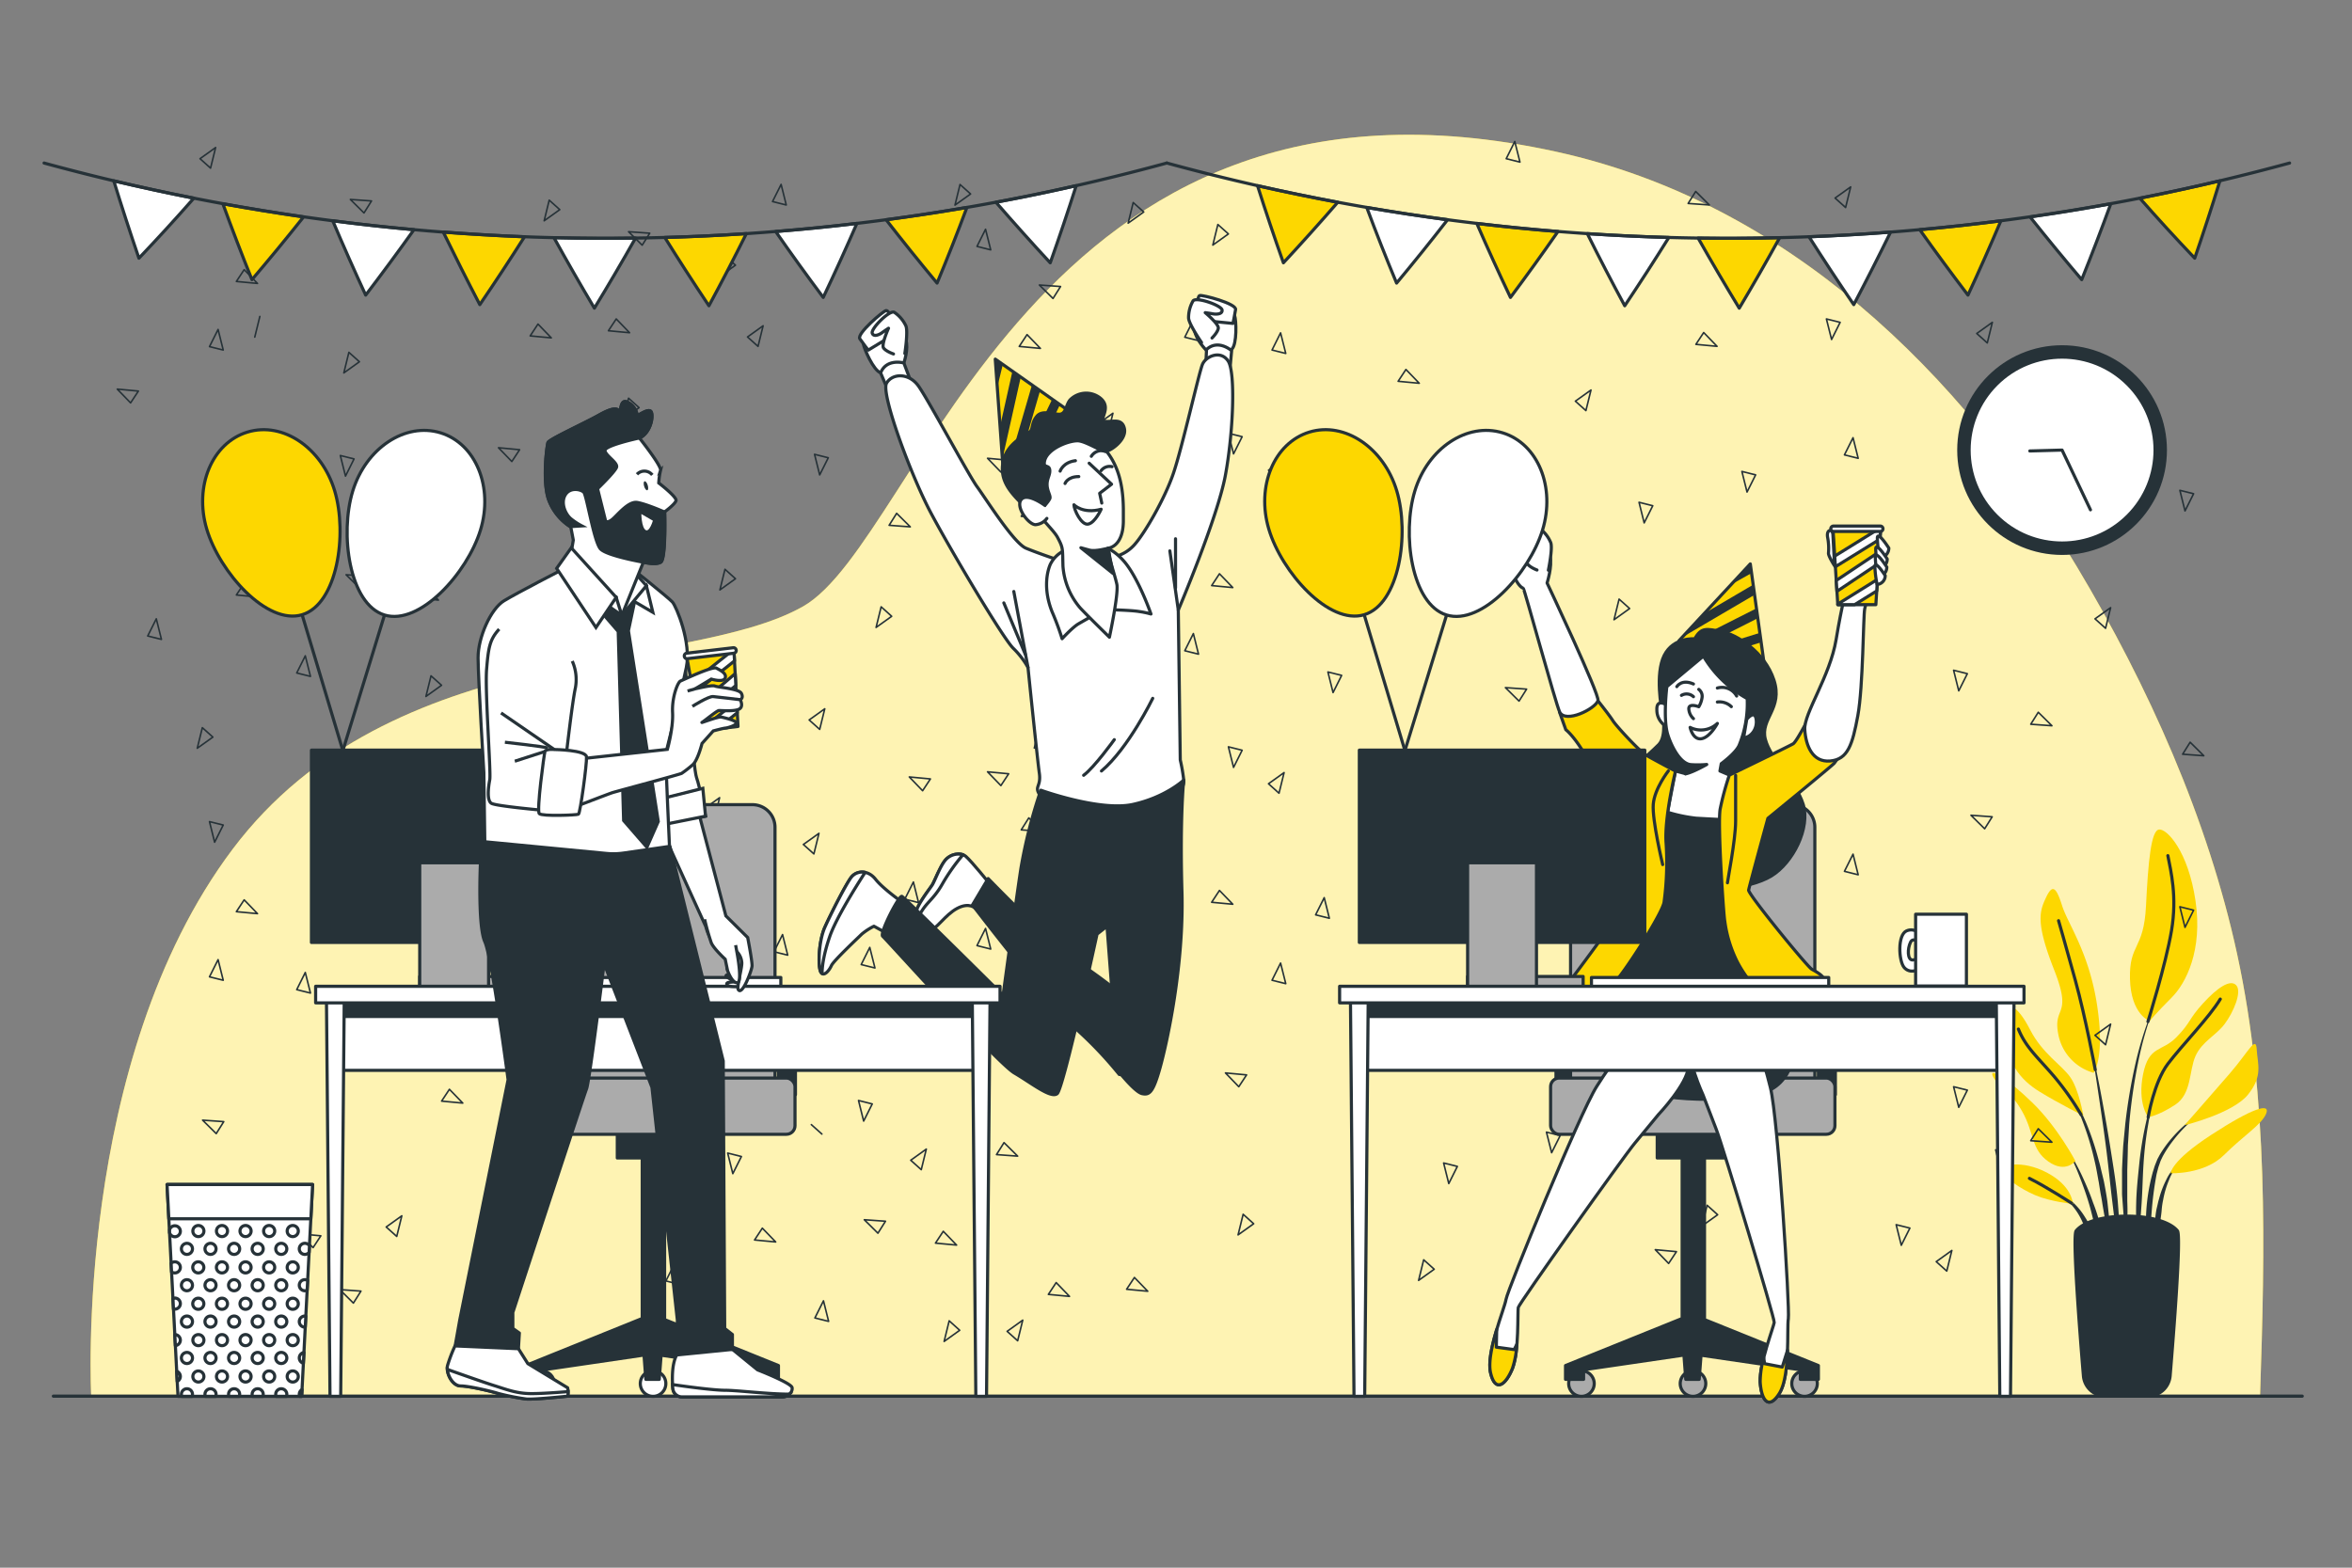 <svg xmlns="http://www.w3.org/2000/svg" viewBox="0 0 750 500"><rect x="0" y="0" width="750" height="500" fill="#808080" stroke="none"/><g id="freepik--background-simple--inject-49"><path d="M713.4,304.43c-9.36-43.26-28.32-85.6-51.12-123.67-37-61.81-92.37-116.18-166-132.36C329.44,11.73,293.57,172.28,256,193.46s-131,9.78-181.86,77.43-45.05,174.4-45.05,174.4H720.68C722.26,398.09,723.37,350.5,713.4,304.43Z" style="fill:#FDD700"></path><path d="M713.4,304.43c-9.36-43.26-28.32-85.6-51.12-123.67-37-61.81-92.37-116.18-166-132.36C329.44,11.73,293.57,172.28,256,193.46s-131,9.78-181.86,77.43-45.05,174.4-45.05,174.4H720.68C722.26,398.09,723.37,350.5,713.4,304.43Z" style="fill:#fff;opacity:0.7"></path></g><g id="freepik--Plant--inject-49"><path d="M687.17,320.35h0a.1.1,0,0,0,0-.11.08.08,0,0,0-.11,0A114.26,114.26,0,0,0,681,339a176.32,176.32,0,0,0-3.29,19.41l-.47,4.9c-.07.82-.16,1.64-.22,2.46l-.13,2.46c-.07,1.64-.17,3.28-.22,4.92l0,4.93,0,2.47c0,.82.1,1.64.15,2.46.13,1.64.23,3.28.38,4.91.31,3.27.8,6.52,1.31,9.76a.08.08,0,0,0,.08.07.09.09,0,0,0,.09-.09h0c0-1.65-.08-3.28-.12-4.92s-.19-3.26-.16-4.89,0-3.26-.06-4.89l0-2.45,0-2.44,0-4.89.14-4.88.05-2.44c0-.82.09-1.63.13-2.44l.3-4.88a175.87,175.87,0,0,1,2.77-19.36A113.67,113.67,0,0,1,687.17,320.35Z" style="fill:#263238"></path><path d="M687.87,345.89a.09.09,0,0,0,0-.11.1.1,0,0,0-.11.06A113,113,0,0,0,682.18,371c-.43,4.28-.91,8.56-1,12.86a104.8,104.8,0,0,0,.46,12.89.07.07,0,0,0,.07.07.08.08,0,0,0,.1-.07c.5-4.28.8-8.55,1.09-12.82s.35-8.54.63-12.81a113.38,113.38,0,0,1,1.52-12.7A117.14,117.14,0,0,1,687.87,345.89Z" style="fill:#263238"></path><path d="M702,354.88a.1.1,0,0,0-.12,0,43.1,43.1,0,0,0-9.47,8.26,37,37,0,0,0-3.7,5.14l-.77,1.44-.59,1.49a12.86,12.86,0,0,0-.52,1.51c-.15.51-.33,1-.46,1.53a60.48,60.48,0,0,0-2,12.49,72.56,72.56,0,0,0,.47,12.59.09.09,0,0,0,.08.07.08.08,0,0,0,.09-.08l1.08-12.45a109,109,0,0,1,1.58-12.28c.11-.5.25-1,.38-1.49a11.89,11.89,0,0,1,.44-1.47l.5-1.44.65-1.36a37,37,0,0,1,3.4-5.15A42.65,42.65,0,0,1,702,355h0A.08.08,0,0,0,702,354.88Z" style="fill:#263238"></path><path d="M695.18,370.88a13.66,13.66,0,0,0-4.3,5.17,30.9,30.9,0,0,0-2.42,6.35c-.17.54-.3,1.09-.42,1.64l-.39,1.66a29.09,29.09,0,0,0-.42,3.36c0,1.13,0,2.26,0,3.39a29.75,29.75,0,0,0,.45,3.36.09.09,0,0,0,.06.07.09.09,0,0,0,.11-.07,32.46,32.46,0,0,0,.6-3.31c.17-1.1.34-2.19.47-3.28s.31-2.17.39-3.26.23-2.18.47-3.25a29.61,29.61,0,0,1,1.84-6.28,13.92,13.92,0,0,1,3.62-5.4h0a.09.09,0,0,0,0-.12A.08.08,0,0,0,695.18,370.88Z" style="fill:#263238"></path><path d="M675.32,383.35c-.46-5.53-1.38-11-2.24-16.47s-1.82-10.93-2.82-16.37-2.12-10.87-3.29-16.28a.08.08,0,0,0-.1-.06.08.08,0,0,0-.07.1c1,5.45,1.8,10.91,2.61,16.38s1.61,10.94,2.3,16.43,1.21,11,1.89,16.45l2,16.46a.09.09,0,0,0,.08.08.09.09,0,0,0,.09-.08c.06-1.39.06-2.78.1-4.17s-.06-2.77-.08-4.16C675.77,388.88,675.53,386.12,675.32,383.35Z" style="fill:#263238"></path><path d="M672,383.27c-.3-2.19-.7-4.36-1.12-6.53l-.78-3.23c-.25-1.08-.49-2.16-.81-3.22a91.41,91.41,0,0,0-4.22-12.57l-.67-1.52-.73-1.49c-.47-1-1-2-1.58-2.92a24,24,0,0,0-4-5.29.07.07,0,0,0-.11,0,.08.08,0,0,0,0,.12h0a24.36,24.36,0,0,1,3.65,5.41c.48,1,1,1.95,1.4,3l.65,1.51.58,1.53A90.16,90.16,0,0,1,668,370.62c.51,2.13.84,4.3,1.25,6.44l.52,3.24c.19,1.08.42,2.15.57,3.23.34,2.16.74,4.32,1.12,6.48s.73,4.34,1.19,6.5a.08.08,0,0,0,.08.07.08.08,0,0,0,.09-.08q0-3.31-.16-6.63C672.5,387.67,672.24,385.47,672,383.27Z" style="fill:#263238"></path><path d="M667.43,383.56c-1-2.91-2.21-5.74-3.5-8.53a78.66,78.66,0,0,0-4.4-8.07.1.1,0,0,0-.12,0,.08.08,0,0,0,0,.12,77.6,77.6,0,0,1,3.76,8.32c1.12,2.83,2.13,5.7,3,8.62s1.48,5.88,2.26,8.8,1.47,5.88,2.37,8.84a.09.09,0,0,0,.08.06.09.09,0,0,0,.09-.08,44.33,44.33,0,0,0-.86-9.2A56.6,56.6,0,0,0,667.43,383.56Z" style="fill:#263238"></path><path d="M667.24,393.22a20,20,0,0,0-2.43-5.11,21.48,21.48,0,0,0-3.55-4.4A16.19,16.19,0,0,0,659,382a9.46,9.46,0,0,0-2.55-1.15.08.08,0,0,0-.1.05.08.08,0,0,0,0,.11h0a12.67,12.67,0,0,1,4.24,3.3,20.13,20.13,0,0,1,3,4.47c.84,1.59,1.27,3.34,2,5,.33.84.65,1.68,1,2.52a18.93,18.93,0,0,0,1.11,2.55h0a.09.09,0,0,0,.17,0,20.4,20.4,0,0,0-.11-2.82C667.66,395.06,667.46,394.14,667.24,393.22Z" style="fill:#263238"></path><path d="M667.58,342.15a15.73,15.73,0,0,1-11.15-11.85c-2.09-9.76,4.65-5.57-1.39-20.91s-4.65-18.81-2.56-23.23,3.26-3,5.11,2.79,8.6,14.87,11.15,31.83S667.58,342.15,667.58,342.15Z" style="fill:#FDD700"></path><path d="M685.47,325.65s-6-2.09-6.27-13.47,4.41-9.06,5.11-23.23,1.62-24.16,4.18-24.39,9.29,7,11.61,22.77-3,26.25-7.66,30.89S685.47,325.65,685.47,325.65Z" style="fill:#FDD700"></path><path d="M664.33,355.85s-1.39-8.36-4.18-12.31-8.83-7.43-12.78-15.1-8.36-11.38-8.13-.46,5.11,16.49,11.15,20.21S664.33,355.85,664.33,355.85Z" style="fill:#FDD700"></path><path d="M661.77,370.26s-5.57-10.69-13.7-18.59-14.64-11.85-12.31-7.9,5.11,3.72,9.06,10.69,2.78,12.08,8.36,16S661.77,370.26,661.77,370.26Z" style="fill:#FDD700"></path><path d="M661.08,384c-.23-.7-.47-5.81-8.36-10s-15.34-2.55-14.41-.46,5.81,5.57,10.69,7.66S661.08,384,661.08,384Z" style="fill:#FDD700"></path><path d="M685,356.32s-3.48-4.42-1.62-13.71,6-7,10.68-11.84,3.72-5.58,8.37-10.69,8.82-7.9,10.68-5.81-.93,8.6-3.71,12.31-7.21,5.58-9.3,10.22-1.16,12.08-6.5,15.57S685,356.32,685,356.32Z" style="fill:#FDD700"></path><path d="M696.62,358.87s8.36-9.52,14.4-16.49,8.36-12.31,8.6-7.67,2.09,8.37-2.79,14.41S696.62,358.87,696.62,358.87Z" style="fill:#FDD700"></path><path d="M692.21,374.2s-.24-3.71,13-12.31,18.82-10.22,17.43-6.73-7.2,7-13.48,13.24S692.21,374.2,692.21,374.2Z" style="fill:#FDD700"></path><path d="M668.13,341.16s-3.1-16.67-6.36-28.51-5.34-19-5.34-19" style="fill:none;stroke:#263238;stroke-linecap:round;stroke-linejoin:round"></path><path d="M684.93,325.83s5.65-18.06,7.51-29-.23-19.05-1.16-23.93" style="fill:none;stroke:#263238;stroke-linecap:round;stroke-linejoin:round"></path><path d="M663.6,355.5A87.84,87.84,0,0,0,655,343.31c-5.11-6-9.06-9.29-11.38-15.1" style="fill:none;stroke:#263238;stroke-linecap:round;stroke-linejoin:round"></path><path d="M685,356.32s1.86-11.15,6.28-17,13.24-14.87,16.72-20.67" style="fill:none;stroke:#263238;stroke-linecap:round;stroke-linejoin:round"></path><path d="M660.53,383.71s-7.81-5.09-13.39-7.88" style="fill:none;stroke:#263238;stroke-linecap:round;stroke-linejoin:round"></path><path d="M685,445.25a7,7,0,0,0,7-6.38c1.15-13.79,3.58-44.79,2.33-46.31-5.12-6.25-27.17-6.25-32.29,0-1.25,1.52,1.17,32.52,2.32,46.31a7,7,0,0,0,6.95,6.38Z" style="fill:#263238;stroke:#263238;stroke-linecap:round;stroke-linejoin:round"></path></g><g id="freepik--Clock--inject-49"><circle cx="657.55" cy="143.55" r="32.94" style="fill:#263238;stroke:#263238;stroke-linecap:round;stroke-linejoin:round"></circle><circle cx="657.55" cy="143.55" r="29.65" transform="translate(91.09 507) rotate(-45)" style="fill:#fff;stroke:#263238;stroke-linecap:round;stroke-linejoin:round"></circle><polyline points="647.26 143.83 657.55 143.55 666.6 162.6" style="fill:#fff;stroke:#263238;stroke-linecap:round;stroke-linejoin:round"></polyline></g><g id="freepik--Floor--inject-49"><line x1="17.01" y1="445.29" x2="734.14" y2="445.29" style="fill:none;stroke:#263238;stroke-linecap:round;stroke-linejoin:round"></line></g><g id="freepik--Confetti--inject-49"><polygon points="200.43 73.9 204.78 78.2 207.19 74.38 200.43 73.9" style="fill:none;stroke:#263238;stroke-linecap:round;stroke-linejoin:round;stroke-width:0.5px"></polygon><polygon points="145.96 81.13 150.31 85.43 152.72 81.61 145.96 81.13" style="fill:none;stroke:#263238;stroke-linecap:round;stroke-linejoin:round;stroke-width:0.5px"></polygon><polygon points="111.72 63.61 116.07 67.92 118.47 64.09 111.72 63.61" style="fill:none;stroke:#263238;stroke-linecap:round;stroke-linejoin:round;stroke-width:0.5px"></polygon><polygon points="249.08 58.81 246.34 64.28 250.72 65.38 249.08 58.81" style="fill:none;stroke:#263238;stroke-linecap:round;stroke-linejoin:round;stroke-width:0.5px"></polygon><polygon points="200.76 106.12 196.5 101.72 194.01 105.49 200.76 106.12" style="fill:none;stroke:#263238;stroke-linecap:round;stroke-linejoin:round;stroke-width:0.5px"></polygon><polygon points="175.8 107.76 171.55 103.36 169.06 107.13 175.8 107.76" style="fill:none;stroke:#263238;stroke-linecap:round;stroke-linejoin:round;stroke-width:0.5px"></polygon><polygon points="229.56 88.14 234.53 84.58 231.18 81.57 229.56 88.14" style="fill:none;stroke:#263238;stroke-linecap:round;stroke-linejoin:round;stroke-width:0.5px"></polygon><polygon points="173.52 70.42 178.5 66.86 175.13 63.84 173.52 70.42" style="fill:none;stroke:#263238;stroke-linecap:round;stroke-linejoin:round;stroke-width:0.5px"></polygon><polygon points="69.54 105.07 66.8 110.55 71.18 111.64 69.54 105.07" style="fill:none;stroke:#263238;stroke-linecap:round;stroke-linejoin:round;stroke-width:0.5px"></polygon><polygon points="82.11 90.4 77.86 86 75.37 89.77 82.11 90.4" style="fill:none;stroke:#263238;stroke-linecap:round;stroke-linejoin:round;stroke-width:0.5px"></polygon><line x1="82.86" y1="100.93" x2="81.24" y2="107.51" style="fill:none;stroke:#263238;stroke-linecap:round;stroke-linejoin:round;stroke-width:0.5px"></line><polygon points="198.81 133.58 203.79 130.02 200.43 127 198.81 133.58" style="fill:none;stroke:#263238;stroke-linecap:round;stroke-linejoin:round;stroke-width:0.5px"></polygon><polygon points="331.43 90.9 335.78 95.2 338.19 91.38 331.43 90.9" style="fill:none;stroke:#263238;stroke-linecap:round;stroke-linejoin:round;stroke-width:0.5px"></polygon><polygon points="380.54 102.07 377.8 107.55 382.18 108.64 380.54 102.07" style="fill:none;stroke:#263238;stroke-linecap:round;stroke-linejoin:round;stroke-width:0.5px"></polygon><polygon points="314.27 73.12 311.54 78.59 315.92 79.69 314.27 73.12" style="fill:none;stroke:#263238;stroke-linecap:round;stroke-linejoin:round;stroke-width:0.5px"></polygon><polygon points="408.35 106.16 405.62 111.64 410 112.73 408.35 106.16" style="fill:none;stroke:#263238;stroke-linecap:round;stroke-linejoin:round;stroke-width:0.5px"></polygon><polygon points="483.03 45.13 480.3 50.61 484.68 51.7 483.03 45.13" style="fill:none;stroke:#263238;stroke-linecap:round;stroke-linejoin:round;stroke-width:0.5px"></polygon><polygon points="331.76 111.12 327.5 106.72 325.01 110.49 331.76 111.12" style="fill:none;stroke:#263238;stroke-linecap:round;stroke-linejoin:round;stroke-width:0.5px"></polygon><polygon points="547.53 110.46 543.27 106.06 540.78 109.83 547.53 110.46" style="fill:none;stroke:#263238;stroke-linecap:round;stroke-linejoin:round;stroke-width:0.5px"></polygon><polygon points="359.74 71.17 364.71 67.61 361.35 64.6 359.74 71.17" style="fill:none;stroke:#263238;stroke-linecap:round;stroke-linejoin:round;stroke-width:0.5px"></polygon><polygon points="304.52 65.42 309.5 61.86 306.13 58.84 304.52 65.42" style="fill:none;stroke:#263238;stroke-linecap:round;stroke-linejoin:round;stroke-width:0.5px"></polygon><polygon points="386.74 78.17 391.71 74.61 388.35 71.6 386.74 78.17" style="fill:none;stroke:#263238;stroke-linecap:round;stroke-linejoin:round;stroke-width:0.5px"></polygon><polygon points="514.67 197.66 519.65 194.09 516.29 191.08 514.67 197.66" style="fill:none;stroke:#263238;stroke-linecap:round;stroke-linejoin:round;stroke-width:0.5px"></polygon><polygon points="109.64 118.94 114.61 115.38 111.25 112.37 109.64 118.94" style="fill:none;stroke:#263238;stroke-linecap:round;stroke-linejoin:round;stroke-width:0.5px"></polygon><polygon points="290.27 168.03 285.92 163.72 283.52 167.54 290.27 168.03" style="fill:none;stroke:#263238;stroke-linecap:round;stroke-linejoin:round;stroke-width:0.5px"></polygon><polygon points="332.41 165.16 328.06 160.86 325.65 164.68 332.41 165.16" style="fill:none;stroke:#263238;stroke-linecap:round;stroke-linejoin:round;stroke-width:0.5px"></polygon><polygon points="380.34 170.62 375.99 166.31 373.59 170.13 380.34 170.62" style="fill:none;stroke:#263238;stroke-linecap:round;stroke-linejoin:round;stroke-width:0.5px"></polygon><polygon points="261.38 151.47 264.12 146 259.74 144.9 261.38 151.47" style="fill:none;stroke:#263238;stroke-linecap:round;stroke-linejoin:round;stroke-width:0.5px"></polygon><polygon points="557.09 156.93 559.83 151.46 555.45 150.36 557.09 156.93" style="fill:none;stroke:#263238;stroke-linecap:round;stroke-linejoin:round;stroke-width:0.5px"></polygon><polygon points="696.75 162.95 699.49 157.47 695.11 156.38 696.75 162.95" style="fill:none;stroke:#263238;stroke-linecap:round;stroke-linejoin:round;stroke-width:0.5px"></polygon><polygon points="624.6 220.34 627.34 214.87 622.96 213.77 624.6 220.34" style="fill:none;stroke:#263238;stroke-linecap:round;stroke-linejoin:round;stroke-width:0.5px"></polygon><polygon points="289.95 147.8 294.2 152.2 296.69 148.43 289.95 147.8" style="fill:none;stroke:#263238;stroke-linecap:round;stroke-linejoin:round;stroke-width:0.5px"></polygon><polygon points="314.9 146.16 319.16 150.56 321.64 146.79 314.9 146.16" style="fill:none;stroke:#263238;stroke-linecap:round;stroke-linejoin:round;stroke-width:0.5px"></polygon><polygon points="390.77 342.2 395.02 346.6 397.51 342.83 390.77 342.2" style="fill:none;stroke:#263238;stroke-linecap:round;stroke-linejoin:round;stroke-width:0.5px"></polygon><polygon points="673.03 193.81 668.05 197.37 671.42 200.39 673.03 193.81" style="fill:none;stroke:#263238;stroke-linecap:round;stroke-linejoin:round;stroke-width:0.5px"></polygon><polygon points="243.34 103.9 238.36 107.47 241.72 110.48 243.34 103.9" style="fill:none;stroke:#263238;stroke-linecap:round;stroke-linejoin:round;stroke-width:0.5px"></polygon><polygon points="421.17 148.85 423.9 143.37 419.52 142.28 421.17 148.85" style="fill:none;stroke:#263238;stroke-linecap:round;stroke-linejoin:round;stroke-width:0.5px"></polygon><polygon points="393.35 144.76 396.09 139.28 391.71 138.19 393.35 144.76" style="fill:none;stroke:#263238;stroke-linecap:round;stroke-linejoin:round;stroke-width:0.5px"></polygon><polygon points="409.47 146.41 404.49 149.97 407.85 152.99 409.47 146.41" style="fill:none;stroke:#263238;stroke-linecap:round;stroke-linejoin:round;stroke-width:0.5px"></polygon><polygon points="545.07 65.37 540.72 61.06 538.31 64.89 545.07 65.37" style="fill:none;stroke:#263238;stroke-linecap:round;stroke-linejoin:round;stroke-width:0.5px"></polygon><polygon points="654.31 231.47 649.96 227.17 647.56 230.99 654.31 231.47" style="fill:none;stroke:#263238;stroke-linecap:round;stroke-linejoin:round;stroke-width:0.5px"></polygon><polygon points="702.74 241.04 698.39 236.73 695.99 240.55 702.74 241.04" style="fill:none;stroke:#263238;stroke-linecap:round;stroke-linejoin:round;stroke-width:0.5px"></polygon><polygon points="110.17 151.85 112.9 146.37 108.52 145.28 110.17 151.85" style="fill:none;stroke:#263238;stroke-linecap:round;stroke-linejoin:round;stroke-width:0.5px"></polygon><polygon points="584.05 108.28 586.78 102.81 582.4 101.72 584.05 108.28" style="fill:none;stroke:#263238;stroke-linecap:round;stroke-linejoin:round;stroke-width:0.5px"></polygon><polygon points="82.35 147.76 85.09 142.28 80.71 141.19 82.35 147.76" style="fill:none;stroke:#263238;stroke-linecap:round;stroke-linejoin:round;stroke-width:0.5px"></polygon><polygon points="68.44 168.62 71.18 163.15 66.8 162.05 68.44 168.62" style="fill:none;stroke:#263238;stroke-linecap:round;stroke-linejoin:round;stroke-width:0.5px"></polygon><polygon points="158.95 142.8 163.21 147.2 165.69 143.43 158.95 142.8" style="fill:none;stroke:#263238;stroke-linecap:round;stroke-linejoin:round;stroke-width:0.5px"></polygon><polygon points="37.39 124.1 41.64 128.5 44.13 124.73 37.39 124.1" style="fill:none;stroke:#263238;stroke-linecap:round;stroke-linejoin:round;stroke-width:0.5px"></polygon><polygon points="590.14 59.61 585.16 63.17 588.52 66.19 590.14 59.61" style="fill:none;stroke:#263238;stroke-linecap:round;stroke-linejoin:round;stroke-width:0.5px"></polygon><polygon points="635.32 102.8 630.34 106.36 633.7 109.38 635.32 102.8" style="fill:none;stroke:#263238;stroke-linecap:round;stroke-linejoin:round;stroke-width:0.5px"></polygon><line x1="93.49" y1="152.98" x2="96.85" y2="155.99" style="fill:none;stroke:#263238;stroke-linecap:round;stroke-linejoin:round;stroke-width:0.5px"></line><polygon points="68.76 47.05 63.78 50.61 67.14 53.63 68.76 47.05" style="fill:none;stroke:#263238;stroke-linecap:round;stroke-linejoin:round;stroke-width:0.5px"></polygon><polygon points="354.89 131.8 349.91 135.36 353.27 138.37 354.89 131.8" style="fill:none;stroke:#263238;stroke-linecap:round;stroke-linejoin:round;stroke-width:0.5px"></polygon><polygon points="628.5 260.02 632.86 264.33 635.26 260.51 628.5 260.02" style="fill:none;stroke:#263238;stroke-linecap:round;stroke-linejoin:round;stroke-width:0.5px"></polygon><polygon points="64.6 357.26 68.95 361.56 71.35 357.74 64.6 357.26" style="fill:none;stroke:#263238;stroke-linecap:round;stroke-linejoin:round;stroke-width:0.5px"></polygon><polygon points="110.36 183.31 114.72 187.61 117.12 183.79 110.36 183.31" style="fill:none;stroke:#263238;stroke-linecap:round;stroke-linejoin:round;stroke-width:0.5px"></polygon><polygon points="590.89 139.6 588.15 145.08 592.53 146.17 590.89 139.6" style="fill:none;stroke:#263238;stroke-linecap:round;stroke-linejoin:round;stroke-width:0.5px"></polygon><polygon points="696.75 295.77 699.49 290.3 695.11 289.2 696.75 295.77" style="fill:none;stroke:#263238;stroke-linecap:round;stroke-linejoin:round;stroke-width:0.5px"></polygon><polygon points="624.6 353.17 627.34 347.69 622.96 346.6 624.6 353.17" style="fill:none;stroke:#263238;stroke-linecap:round;stroke-linejoin:round;stroke-width:0.5px"></polygon><polygon points="673.03 326.64 668.05 330.2 671.42 333.21 673.03 326.64" style="fill:none;stroke:#263238;stroke-linecap:round;stroke-linejoin:round;stroke-width:0.5px"></polygon><polygon points="654.31 364.3 649.96 360 647.56 363.82 654.31 364.3" style="fill:none;stroke:#263238;stroke-linecap:round;stroke-linejoin:round;stroke-width:0.5px"></polygon><polygon points="590.89 272.43 588.15 277.9 592.53 279 590.89 272.43" style="fill:none;stroke:#263238;stroke-linecap:round;stroke-linejoin:round;stroke-width:0.5px"></polygon><polygon points="200.76 206.12 196.5 201.72 194.01 205.49 200.76 206.12" style="fill:none;stroke:#263238;stroke-linecap:round;stroke-linejoin:round;stroke-width:0.5px"></polygon><polygon points="175.8 207.76 171.55 203.36 169.06 207.13 175.8 207.76" style="fill:none;stroke:#263238;stroke-linecap:round;stroke-linejoin:round;stroke-width:0.5px"></polygon><polygon points="139.81 191.4 135.55 187 133.06 190.77 139.81 191.4" style="fill:none;stroke:#263238;stroke-linecap:round;stroke-linejoin:round;stroke-width:0.5px"></polygon><polygon points="229.56 188.15 234.53 184.58 231.18 181.57 229.56 188.15" style="fill:none;stroke:#263238;stroke-linecap:round;stroke-linejoin:round;stroke-width:0.5px"></polygon><polygon points="279.36 200.12 284.34 196.56 280.98 193.54 279.36 200.12" style="fill:none;stroke:#263238;stroke-linecap:round;stroke-linejoin:round;stroke-width:0.5px"></polygon><polygon points="49.84 197.36 47.1 202.84 51.48 203.93 49.84 197.36" style="fill:none;stroke:#263238;stroke-linecap:round;stroke-linejoin:round;stroke-width:0.5px"></polygon><polygon points="97.35 209.16 94.62 214.64 99 215.73 97.35 209.16" style="fill:none;stroke:#263238;stroke-linecap:round;stroke-linejoin:round;stroke-width:0.5px"></polygon><polygon points="82.11 190.4 77.86 186 75.37 189.77 82.11 190.4" style="fill:none;stroke:#263238;stroke-linecap:round;stroke-linejoin:round;stroke-width:0.5px"></polygon><polygon points="62.9 238.65 67.88 235.09 64.52 232.08 62.9 238.65" style="fill:none;stroke:#263238;stroke-linecap:round;stroke-linejoin:round;stroke-width:0.5px"></polygon><polygon points="198.81 233.58 203.79 230.02 200.43 227 198.81 233.58" style="fill:none;stroke:#263238;stroke-linecap:round;stroke-linejoin:round;stroke-width:0.5px"></polygon><polygon points="480.04 219.31 484.39 223.61 486.8 219.79 480.04 219.31" style="fill:none;stroke:#263238;stroke-linecap:round;stroke-linejoin:round;stroke-width:0.5px"></polygon><polygon points="380.54 202.07 377.8 207.55 382.18 208.64 380.54 202.07" style="fill:none;stroke:#263238;stroke-linecap:round;stroke-linejoin:round;stroke-width:0.5px"></polygon><polygon points="422.26 185.3 419.52 190.78 423.9 191.87 422.26 185.3" style="fill:none;stroke:#263238;stroke-linecap:round;stroke-linejoin:round;stroke-width:0.5px"></polygon><polygon points="452.57 122.24 448.32 117.84 445.83 121.61 452.57 122.24" style="fill:none;stroke:#263238;stroke-linecap:round;stroke-linejoin:round;stroke-width:0.5px"></polygon><polygon points="393.11 187.4 388.86 183 386.37 186.77 393.11 187.4" style="fill:none;stroke:#263238;stroke-linecap:round;stroke-linejoin:round;stroke-width:0.5px"></polygon><polygon points="329.81 238.58 334.79 235.02 331.43 232 329.81 238.58" style="fill:none;stroke:#263238;stroke-linecap:round;stroke-linejoin:round;stroke-width:0.5px"></polygon><polygon points="135.82 222.13 140.8 218.56 137.44 215.55 135.82 222.13" style="fill:none;stroke:#263238;stroke-linecap:round;stroke-linejoin:round;stroke-width:0.5px"></polygon><polygon points="332.41 265.16 328.06 260.86 325.65 264.68 332.41 265.16" style="fill:none;stroke:#263238;stroke-linecap:round;stroke-linejoin:round;stroke-width:0.5px"></polygon><polygon points="524.29 166.77 527.03 161.3 522.65 160.2 524.29 166.77" style="fill:none;stroke:#263238;stroke-linecap:round;stroke-linejoin:round;stroke-width:0.5px"></polygon><polygon points="452.36 408.37 457.34 404.81 453.98 401.8 452.36 408.37" style="fill:none;stroke:#263238;stroke-linecap:round;stroke-linejoin:round;stroke-width:0.5px"></polygon><polygon points="494.78 367.65 497.51 362.18 493.13 361.08 494.78 367.65" style="fill:none;stroke:#263238;stroke-linecap:round;stroke-linejoin:round;stroke-width:0.5px"></polygon><polygon points="461.98 377.49 464.72 372.02 460.34 370.92 461.98 377.49" style="fill:none;stroke:#263238;stroke-linecap:round;stroke-linejoin:round;stroke-width:0.5px"></polygon><polygon points="213.35 252.76 216.09 247.28 211.71 246.19 213.35 252.76" style="fill:none;stroke:#263238;stroke-linecap:round;stroke-linejoin:round;stroke-width:0.5px"></polygon><polygon points="289.95 247.8 294.2 252.2 296.69 248.43 289.95 247.8" style="fill:none;stroke:#263238;stroke-linecap:round;stroke-linejoin:round;stroke-width:0.5px"></polygon><polygon points="314.9 246.16 319.16 250.56 321.64 246.79 314.9 246.16" style="fill:none;stroke:#263238;stroke-linecap:round;stroke-linejoin:round;stroke-width:0.5px"></polygon><polygon points="350.9 262.52 355.15 266.93 357.64 263.16 350.9 262.52" style="fill:none;stroke:#263238;stroke-linecap:round;stroke-linejoin:round;stroke-width:0.5px"></polygon><polygon points="261.15 265.78 256.17 269.34 259.53 272.35 261.15 265.78" style="fill:none;stroke:#263238;stroke-linecap:round;stroke-linejoin:round;stroke-width:0.5px"></polygon><polygon points="229.47 254.41 224.49 257.98 227.85 260.99 229.47 254.41" style="fill:none;stroke:#263238;stroke-linecap:round;stroke-linejoin:round;stroke-width:0.5px"></polygon><polygon points="263 226.06 258.02 229.62 261.38 232.63 263 226.06" style="fill:none;stroke:#263238;stroke-linecap:round;stroke-linejoin:round;stroke-width:0.5px"></polygon><polygon points="425.08 220.89 427.82 215.41 423.44 214.32 425.08 220.89" style="fill:none;stroke:#263238;stroke-linecap:round;stroke-linejoin:round;stroke-width:0.5px"></polygon><polygon points="393.35 244.76 396.09 239.28 391.71 238.19 393.35 244.76" style="fill:none;stroke:#263238;stroke-linecap:round;stroke-linejoin:round;stroke-width:0.5px"></polygon><polygon points="409.47 246.41 404.49 249.97 407.85 252.99 409.47 246.41" style="fill:none;stroke:#263238;stroke-linecap:round;stroke-linejoin:round;stroke-width:0.5px"></polygon><polygon points="507.33 124.39 502.35 127.95 505.71 130.96 507.33 124.39" style="fill:none;stroke:#263238;stroke-linecap:round;stroke-linejoin:round;stroke-width:0.5px"></polygon><polygon points="159.28 263.02 154.92 258.72 152.52 262.54 159.28 263.02" style="fill:none;stroke:#263238;stroke-linecap:round;stroke-linejoin:round;stroke-width:0.5px"></polygon><polygon points="201.41 260.16 197.06 255.86 194.65 259.68 201.41 260.16" style="fill:none;stroke:#263238;stroke-linecap:round;stroke-linejoin:round;stroke-width:0.5px"></polygon><polygon points="176.43 258.8 179.17 253.33 174.79 252.23 176.43 258.8" style="fill:none;stroke:#263238;stroke-linecap:round;stroke-linejoin:round;stroke-width:0.5px"></polygon><polygon points="68.44 268.62 71.18 263.14 66.8 262.05 68.44 268.62" style="fill:none;stroke:#263238;stroke-linecap:round;stroke-linejoin:round;stroke-width:0.5px"></polygon><polygon points="183.9 241.16 188.16 245.56 190.64 241.79 183.9 241.16" style="fill:none;stroke:#263238;stroke-linecap:round;stroke-linejoin:round;stroke-width:0.5px"></polygon><polygon points="95.57 393.52 99.83 397.92 102.31 394.15 95.57 393.52" style="fill:none;stroke:#263238;stroke-linecap:round;stroke-linejoin:round;stroke-width:0.5px"></polygon><polygon points="128.13 387.77 123.15 391.34 126.51 394.35 128.13 387.77" style="fill:none;stroke:#263238;stroke-linecap:round;stroke-linejoin:round;stroke-width:0.5px"></polygon><polygon points="160.89 215.34 155.92 218.9 159.28 221.92 160.89 215.34" style="fill:none;stroke:#263238;stroke-linecap:round;stroke-linejoin:round;stroke-width:0.5px"></polygon><polygon points="324.51 368.74 320.16 364.43 317.76 368.25 324.51 368.74" style="fill:none;stroke:#263238;stroke-linecap:round;stroke-linejoin:round;stroke-width:0.5px"></polygon><polygon points="275.4 357.56 278.14 352.09 273.76 350.99 275.4 357.56" style="fill:none;stroke:#263238;stroke-linecap:round;stroke-linejoin:round;stroke-width:0.5px"></polygon><polygon points="233.68 374.33 236.42 368.86 232.04 367.76 233.68 374.33" style="fill:none;stroke:#263238;stroke-linecap:round;stroke-linejoin:round;stroke-width:0.5px"></polygon><polygon points="295.38 366.49 290.41 370.05 293.77 373.06 295.38 366.49" style="fill:none;stroke:#263238;stroke-linecap:round;stroke-linejoin:round;stroke-width:0.5px"></polygon><line x1="258.72" y1="358.69" x2="262.08" y2="361.7" style="fill:none;stroke:#263238;stroke-linecap:round;stroke-linejoin:round;stroke-width:0.5px"></line><polygon points="275.6 389.02 279.95 393.32 282.36 389.5 275.6 389.02" style="fill:none;stroke:#263238;stroke-linecap:round;stroke-linejoin:round;stroke-width:0.5px"></polygon><polygon points="365.99 411.83 361.74 407.44 359.25 411.2 365.99 411.83" style="fill:none;stroke:#263238;stroke-linecap:round;stroke-linejoin:round;stroke-width:0.5px"></polygon><polygon points="341.04 413.47 336.79 409.07 334.3 412.84 341.04 413.47" style="fill:none;stroke:#263238;stroke-linecap:round;stroke-linejoin:round;stroke-width:0.5px"></polygon><polygon points="305.04 397.11 300.79 392.71 298.3 396.48 305.04 397.11" style="fill:none;stroke:#263238;stroke-linecap:round;stroke-linejoin:round;stroke-width:0.5px"></polygon><polygon points="394.79 393.86 399.77 390.3 396.41 387.28 394.79 393.86" style="fill:none;stroke:#263238;stroke-linecap:round;stroke-linejoin:round;stroke-width:0.5px"></polygon><polygon points="215.07 403.08 212.34 408.55 216.72 409.64 215.07 403.08" style="fill:none;stroke:#263238;stroke-linecap:round;stroke-linejoin:round;stroke-width:0.5px"></polygon><polygon points="262.59 414.88 259.85 420.35 264.23 421.44 262.59 414.88" style="fill:none;stroke:#263238;stroke-linecap:round;stroke-linejoin:round;stroke-width:0.5px"></polygon><polygon points="247.35 396.11 243.09 391.71 240.61 395.48 247.35 396.11" style="fill:none;stroke:#263238;stroke-linecap:round;stroke-linejoin:round;stroke-width:0.5px"></polygon><polygon points="301.06 427.84 306.03 424.28 302.67 421.26 301.06 427.84" style="fill:none;stroke:#263238;stroke-linecap:round;stroke-linejoin:round;stroke-width:0.5px"></polygon><polygon points="326.13 421.05 321.15 424.62 324.51 427.63 326.13 421.05" style="fill:none;stroke:#263238;stroke-linecap:round;stroke-linejoin:round;stroke-width:0.5px"></polygon><polygon points="354.89 231.8 349.91 235.36 353.27 238.37 354.89 231.8" style="fill:none;stroke:#263238;stroke-linecap:round;stroke-linejoin:round;stroke-width:0.5px"></polygon><polygon points="542.74 390.99 547.72 387.43 544.36 384.41 542.74 390.99" style="fill:none;stroke:#263238;stroke-linecap:round;stroke-linejoin:round;stroke-width:0.5px"></polygon><polygon points="527.83 398.57 532.09 402.97 534.58 399.2 527.83 398.57" style="fill:none;stroke:#263238;stroke-linecap:round;stroke-linejoin:round;stroke-width:0.5px"></polygon><polygon points="638.01 373.3 640.75 367.82 636.37 366.73 638.01 373.3" style="fill:none;stroke:#263238;stroke-linecap:round;stroke-linejoin:round;stroke-width:0.5px"></polygon><polygon points="606.28 397.17 609.02 391.69 604.64 390.6 606.28 397.17" style="fill:none;stroke:#263238;stroke-linecap:round;stroke-linejoin:round;stroke-width:0.5px"></polygon><polygon points="622.4 398.82 617.42 402.39 620.78 405.4 622.4 398.82" style="fill:none;stroke:#263238;stroke-linecap:round;stroke-linejoin:round;stroke-width:0.5px"></polygon><polygon points="567.82 384.21 562.84 387.77 566.2 390.78 567.82 384.21" style="fill:none;stroke:#263238;stroke-linecap:round;stroke-linejoin:round;stroke-width:0.5px"></polygon><polygon points="158.3 289.76 162.65 294.07 165.05 290.25 158.3 289.76" style="fill:none;stroke:#263238;stroke-linecap:round;stroke-linejoin:round;stroke-width:0.5px"></polygon><polygon points="108.34 411.3 112.69 415.61 115.1 411.79 108.34 411.3" style="fill:none;stroke:#263238;stroke-linecap:round;stroke-linejoin:round;stroke-width:0.5px"></polygon><polygon points="249.54 298.07 246.8 303.55 251.18 304.64 249.54 298.07" style="fill:none;stroke:#263238;stroke-linecap:round;stroke-linejoin:round;stroke-width:0.5px"></polygon><polygon points="183.27 291.12 180.54 296.59 184.92 297.69 183.27 291.12" style="fill:none;stroke:#263238;stroke-linecap:round;stroke-linejoin:round;stroke-width:0.5px"></polygon><polygon points="277.35 302.16 274.62 307.64 279 308.73 277.35 302.16" style="fill:none;stroke:#263238;stroke-linecap:round;stroke-linejoin:round;stroke-width:0.5px"></polygon><polygon points="291.26 281.3 288.52 286.78 292.9 287.87 291.26 281.3" style="fill:none;stroke:#263238;stroke-linecap:round;stroke-linejoin:round;stroke-width:0.5px"></polygon><polygon points="147.57 351.82 143.31 347.42 140.82 351.19 147.57 351.82" style="fill:none;stroke:#263238;stroke-linecap:round;stroke-linejoin:round;stroke-width:0.5px"></polygon><polygon points="229.56 289.14 234.53 285.58 231.18 282.57 229.56 289.14" style="fill:none;stroke:#263238;stroke-linecap:round;stroke-linejoin:round;stroke-width:0.5px"></polygon><polygon points="69.54 306.07 66.8 311.55 71.18 312.64 69.54 306.07" style="fill:none;stroke:#263238;stroke-linecap:round;stroke-linejoin:round;stroke-width:0.5px"></polygon><polygon points="97.35 310.16 94.62 315.64 99 316.73 97.35 310.16" style="fill:none;stroke:#263238;stroke-linecap:round;stroke-linejoin:round;stroke-width:0.5px"></polygon><polygon points="82.11 291.4 77.86 287 75.37 290.77 82.11 291.4" style="fill:none;stroke:#263238;stroke-linecap:round;stroke-linejoin:round;stroke-width:0.5px"></polygon><polygon points="314.27 296.12 311.54 301.59 315.92 302.69 314.27 296.12" style="fill:none;stroke:#263238;stroke-linecap:round;stroke-linejoin:round;stroke-width:0.5px"></polygon><polygon points="408.35 307.16 405.62 312.64 410 313.73 408.35 307.16" style="fill:none;stroke:#263238;stroke-linecap:round;stroke-linejoin:round;stroke-width:0.5px"></polygon><polygon points="422.26 286.3 419.52 291.78 423.9 292.87 422.26 286.3" style="fill:none;stroke:#263238;stroke-linecap:round;stroke-linejoin:round;stroke-width:0.5px"></polygon><polygon points="306.8 313.76 302.55 309.36 300.06 313.13 306.8 313.76" style="fill:none;stroke:#263238;stroke-linecap:round;stroke-linejoin:round;stroke-width:0.5px"></polygon><polygon points="393.11 288.4 388.86 284 386.37 287.77 393.11 288.4" style="fill:none;stroke:#263238;stroke-linecap:round;stroke-linejoin:round;stroke-width:0.5px"></polygon><polygon points="229.56 328.75 234.53 327.99 231.18 327.34 229.56 328.75" style="fill:none;stroke:#263238;stroke-linecap:round;stroke-linejoin:round;stroke-width:0.5px"></polygon></g><g id="freepik--Garlands--inject-49"><path d="M44.3,82.35q9-9.45,17.51-19.14Q49,60.69,36.28,57.68,40.08,70,44.3,82.35Z" style="fill:#fff;stroke:#263238;stroke-linecap:round;stroke-linejoin:round"></path><path d="M80.34,89.19q8.43-9.91,16.46-20Q83.9,67.32,71.07,65,75.48,77.11,80.34,89.19Z" style="fill:#FDD700;stroke:#263238;stroke-linecap:round;stroke-linejoin:round"></path><path d="M116.61,94.12Q124.5,83.77,132,73.26,119,72.09,106.11,70.42,111.15,82.32,116.61,94.12Z" style="fill:#fff;stroke:#263238;stroke-linecap:round;stroke-linejoin:round"></path><path d="M153,97.16q7.34-10.75,14.25-21.64Q154.3,75,141.34,74,147,85.64,153,97.16Z" style="fill:#FDD700;stroke:#263238;stroke-linecap:round;stroke-linejoin:round"></path><path d="M189.54,98.29q6.77-11.12,13.11-22.35-13,.18-26-.13Q182.89,87.11,189.54,98.29Z" style="fill:#fff;stroke:#263238;stroke-linecap:round;stroke-linejoin:round"></path><path d="M226.06,97.52q6.18-11.44,11.93-23-13,.86-26,1.22Q218.83,86.71,226.06,97.52Z" style="fill:#FDD700;stroke:#263238;stroke-linecap:round;stroke-linejoin:round"></path><path d="M262.51,94.86q5.58-11.76,10.73-23.6-12.93,1.55-25.89,2.58Q254.71,84.43,262.51,94.86Z" style="fill:#fff;stroke:#263238;stroke-linecap:round;stroke-linejoin:round"></path><path d="M298.81,90.29q5-12,9.51-24.12-12.85,2.2-25.76,3.92Q290.48,80.29,298.81,90.29Z" style="fill:#FDD700;stroke:#263238;stroke-linecap:round;stroke-linejoin:round"></path><path d="M334.9,83.82q4.35-12.27,8.27-24.59-12.75,2.88-25.58,5.28Q326.05,74.26,334.9,83.82Z" style="fill:#fff;stroke:#263238;stroke-linecap:round;stroke-linejoin:round"></path><path d="M14.06,52a679.6,679.6,0,0,0,358,0" style="fill:none;stroke:#263238;stroke-linecap:round;stroke-linejoin:round"></path><path d="M699.85,82.35q-9-9.45-17.51-19.14,12.81-2.52,25.54-5.53Q704.09,70,699.85,82.35Z" style="fill:#FDD700;stroke:#263238;stroke-linecap:round;stroke-linejoin:round"></path><path d="M663.81,89.19q-8.43-9.91-16.46-20,12.9-1.84,25.73-4.19Q668.67,77.11,663.81,89.19Z" style="fill:#fff;stroke:#263238;stroke-linecap:round;stroke-linejoin:round"></path><path d="M627.54,94.12q-7.89-10.35-15.37-20.86,13-1.17,25.87-2.84Q633,82.32,627.54,94.12Z" style="fill:#FDD700;stroke:#263238;stroke-linecap:round;stroke-linejoin:round"></path><path d="M591.12,97.16q-7.33-10.75-14.26-21.64,13-.49,26-1.48Q597.18,85.64,591.12,97.16Z" style="fill:#fff;stroke:#263238;stroke-linecap:round;stroke-linejoin:round"></path><path d="M554.61,98.29q-6.76-11.12-13.11-22.35,13,.18,26-.13Q561.27,87.11,554.61,98.29Z" style="fill:#FDD700;stroke:#263238;stroke-linecap:round;stroke-linejoin:round"></path><path d="M518.09,97.52q-6.18-11.44-11.93-23,13,.86,26,1.22Q525.32,86.71,518.09,97.52Z" style="fill:#fff;stroke:#263238;stroke-linecap:round;stroke-linejoin:round"></path><path d="M481.65,94.86q-5.59-11.76-10.73-23.6,12.91,1.55,25.88,2.58Q489.43,84.43,481.65,94.86Z" style="fill:#FDD700;stroke:#263238;stroke-linecap:round;stroke-linejoin:round"></path><path d="M445.34,90.29q-5-12-9.51-24.12,12.85,2.2,25.76,3.92Q453.67,80.29,445.34,90.29Z" style="fill:#fff;stroke:#263238;stroke-linecap:round;stroke-linejoin:round"></path><path d="M409.25,83.82Q404.9,71.55,401,59.23q12.75,2.88,25.58,5.28Q418.12,74.26,409.25,83.82Z" style="fill:#FDD700;stroke:#263238;stroke-linecap:round;stroke-linejoin:round"></path><path d="M730.09,52a679.56,679.56,0,0,1-358,0" style="fill:none;stroke:#263238;stroke-linecap:round;stroke-linejoin:round"></path></g><g id="freepik--paper-bin--inject-49"><polygon points="53.27 377.79 99.68 377.79 96.2 445.35 56.76 445.35 53.27 377.79" style="fill:#fff;stroke:#263238;stroke-linecap:round;stroke-linejoin:round"></polygon><polygon points="99.12 388.72 99.68 377.79 53.27 377.79 53.84 388.72 99.12 388.72" style="fill:#fff;stroke:#263238;stroke-linecap:round;stroke-linejoin:round"></polygon><path d="M82.17,396.54a1.77,1.77,0,1,0,1.77,1.77A1.77,1.77,0,0,0,82.17,396.54Z" style="fill:#fff;stroke:#263238;stroke-linecap:round;stroke-linejoin:round"></path><path d="M78.31,425.65a1.77,1.77,0,1,0,1.76,1.77A1.77,1.77,0,0,0,78.31,425.65Z" style="fill:#fff;stroke:#263238;stroke-linecap:round;stroke-linejoin:round"></path><path d="M82.17,408.14a1.77,1.77,0,1,0,1.77,1.77A1.77,1.77,0,0,0,82.17,408.14Z" style="fill:#fff;stroke:#263238;stroke-linecap:round;stroke-linejoin:round"></path><path d="M85.83,390.86a1.77,1.77,0,1,0,1.77,1.77A1.77,1.77,0,0,0,85.83,390.86Z" style="fill:#fff;stroke:#263238;stroke-linecap:round;stroke-linejoin:round"></path><path d="M82.17,419.74a1.77,1.77,0,1,0,1.77,1.77A1.77,1.77,0,0,0,82.17,419.74Z" style="fill:#fff;stroke:#263238;stroke-linecap:round;stroke-linejoin:round"></path><path d="M85.83,402.45a1.77,1.77,0,1,0,1.77,1.77A1.77,1.77,0,0,0,85.83,402.45Z" style="fill:#fff;stroke:#263238;stroke-linecap:round;stroke-linejoin:round"></path><path d="M82.17,431.34a1.77,1.77,0,1,0,1.77,1.77A1.77,1.77,0,0,0,82.17,431.34Z" style="fill:#fff;stroke:#263238;stroke-linecap:round;stroke-linejoin:round"></path><path d="M74.65,408.14a1.77,1.77,0,1,0,1.77,1.77A1.77,1.77,0,0,0,74.65,408.14Z" style="fill:#fff;stroke:#263238;stroke-linecap:round;stroke-linejoin:round"></path><path d="M74.65,431.34a1.77,1.77,0,1,0,1.77,1.77A1.77,1.77,0,0,0,74.65,431.34Z" style="fill:#fff;stroke:#263238;stroke-linecap:round;stroke-linejoin:round"></path><path d="M74.65,396.54a1.77,1.77,0,1,0,1.77,1.77A1.77,1.77,0,0,0,74.65,396.54Z" style="fill:#fff;stroke:#263238;stroke-linecap:round;stroke-linejoin:round"></path><path d="M78.31,390.86a1.77,1.77,0,1,0,1.76,1.77A1.77,1.77,0,0,0,78.31,390.86Z" style="fill:#fff;stroke:#263238;stroke-linecap:round;stroke-linejoin:round"></path><path d="M78.31,402.45a1.77,1.77,0,1,0,1.76,1.77A1.77,1.77,0,0,0,78.31,402.45Z" style="fill:#fff;stroke:#263238;stroke-linecap:round;stroke-linejoin:round"></path><circle cx="70.79" cy="427.42" r="1.77" style="fill:#fff;stroke:#263238;stroke-linecap:round;stroke-linejoin:round"></circle><path d="M78.31,414.05a1.77,1.77,0,1,0,1.76,1.77A1.77,1.77,0,0,0,78.31,414.05Z" style="fill:#fff;stroke:#263238;stroke-linecap:round;stroke-linejoin:round"></path><path d="M74.65,419.74a1.77,1.77,0,1,0,1.77,1.77A1.77,1.77,0,0,0,74.65,419.74Z" style="fill:#fff;stroke:#263238;stroke-linecap:round;stroke-linejoin:round"></path><path d="M93.35,414.05a1.77,1.77,0,1,0,1.77,1.77A1.77,1.77,0,0,0,93.35,414.05Z" style="fill:#fff;stroke:#263238;stroke-linecap:round;stroke-linejoin:round"></path><path d="M93.35,437.25A1.77,1.77,0,1,0,95.12,439,1.77,1.77,0,0,0,93.35,437.25Z" style="fill:#fff;stroke:#263238;stroke-linecap:round;stroke-linejoin:round"></path><path d="M93.35,402.45a1.77,1.77,0,1,0,1.77,1.77A1.77,1.77,0,0,0,93.35,402.45Z" style="fill:#fff;stroke:#263238;stroke-linecap:round;stroke-linejoin:round"></path><path d="M97.21,419.74a1.77,1.77,0,0,0,0,3.54l.13,0,.18-3.49A1.55,1.55,0,0,0,97.21,419.74Z" style="fill:#fff;stroke:#263238;stroke-linecap:round;stroke-linejoin:round"></path><path d="M93.35,425.65a1.77,1.77,0,1,0,1.77,1.77A1.77,1.77,0,0,0,93.35,425.65Z" style="fill:#fff;stroke:#263238;stroke-linecap:round;stroke-linejoin:round"></path><path d="M85.83,414.05a1.77,1.77,0,1,0,1.77,1.77A1.77,1.77,0,0,0,85.83,414.05Z" style="fill:#fff;stroke:#263238;stroke-linecap:round;stroke-linejoin:round"></path><path d="M93.35,390.86a1.77,1.77,0,1,0,1.77,1.77A1.77,1.77,0,0,0,93.35,390.86Z" style="fill:#fff;stroke:#263238;stroke-linecap:round;stroke-linejoin:round"></path><path d="M95.44,433.11a1.76,1.76,0,0,0,1.3,1.69l.18-3.44A1.77,1.77,0,0,0,95.44,433.11Z" style="fill:#fff;stroke:#263238;stroke-linecap:round;stroke-linejoin:round"></path><path d="M85.83,425.65a1.77,1.77,0,1,0,1.77,1.77A1.77,1.77,0,0,0,85.83,425.65Z" style="fill:#fff;stroke:#263238;stroke-linecap:round;stroke-linejoin:round"></path><circle cx="89.69" cy="398.31" r="1.77" style="fill:#fff;stroke:#263238;stroke-linecap:round;stroke-linejoin:round"></circle><path d="M85.83,437.25A1.77,1.77,0,1,0,87.6,439,1.77,1.77,0,0,0,85.83,437.25Z" style="fill:#fff;stroke:#263238;stroke-linecap:round;stroke-linejoin:round"></path><path d="M89.69,431.34a1.77,1.77,0,1,0,1.77,1.77A1.77,1.77,0,0,0,89.69,431.34Z" style="fill:#fff;stroke:#263238;stroke-linecap:round;stroke-linejoin:round"></path><path d="M89.69,419.74a1.77,1.77,0,1,0,1.77,1.77A1.77,1.77,0,0,0,89.69,419.74Z" style="fill:#fff;stroke:#263238;stroke-linecap:round;stroke-linejoin:round"></path><circle cx="89.69" cy="409.91" r="1.77" style="fill:#fff;stroke:#263238;stroke-linecap:round;stroke-linejoin:round"></circle><path d="M78.31,437.25A1.77,1.77,0,1,0,80.07,439,1.77,1.77,0,0,0,78.31,437.25Z" style="fill:#fff;stroke:#263238;stroke-linecap:round;stroke-linejoin:round"></path><path d="M55.74,402.45a1.75,1.75,0,0,0-1.17.46l.14,2.75a1.77,1.77,0,1,0,1-3.21Z" style="fill:#fff;stroke:#263238;stroke-linecap:round;stroke-linejoin:round"></path><path d="M57.51,439a1.77,1.77,0,0,0-1.17-1.66l.17,3.25A1.77,1.77,0,0,0,57.51,439Z" style="fill:#fff;stroke:#263238;stroke-linecap:round;stroke-linejoin:round"></path><path d="M55.74,414.05a1.93,1.93,0,0,0-.59.11l.17,3.38a2,2,0,0,0,.42,0,1.77,1.77,0,1,0,0-3.54Z" style="fill:#fff;stroke:#263238;stroke-linecap:round;stroke-linejoin:round"></path><path d="M54.07,393.16a1.75,1.75,0,1,0,0-.92Z" style="fill:#fff;stroke:#263238;stroke-linecap:round;stroke-linejoin:round"></path><circle cx="59.61" cy="398.31" r="1.77" style="fill:#fff;stroke:#263238;stroke-linecap:round;stroke-linejoin:round"></circle><path d="M57.51,427.42a1.77,1.77,0,0,0-1.77-1.77h0l.18,3.52A1.76,1.76,0,0,0,57.51,427.42Z" style="fill:#fff;stroke:#263238;stroke-linecap:round;stroke-linejoin:round"></path><path d="M61.38,444.7a1.77,1.77,0,0,0-3.54,0,1.75,1.75,0,0,0,.13.65h3.28A1.75,1.75,0,0,0,61.38,444.7Z" style="fill:#fff;stroke:#263238;stroke-linecap:round;stroke-linejoin:round"></path><path d="M96.31,443.19a1.73,1.73,0,0,0-.74,2.16h.63Z" style="fill:#fff;stroke:#263238;stroke-linecap:round;stroke-linejoin:round"></path><path d="M95.44,409.91a1.77,1.77,0,0,0,2.5,1.61l.17-3.13a1.84,1.84,0,0,0-.9-.25A1.77,1.77,0,0,0,95.44,409.91Z" style="fill:#fff;stroke:#263238;stroke-linecap:round;stroke-linejoin:round"></path><circle cx="70.79" cy="439.02" r="1.77" style="fill:#fff;stroke:#263238;stroke-linecap:round;stroke-linejoin:round"></circle><path d="M68.9,444.7a1.77,1.77,0,0,0-3.54,0,1.75,1.75,0,0,0,.13.65h3.28A1.75,1.75,0,0,0,68.9,444.7Z" style="fill:#fff;stroke:#263238;stroke-linecap:round;stroke-linejoin:round"></path><circle cx="59.61" cy="409.91" r="1.77" style="fill:#fff;stroke:#263238;stroke-linecap:round;stroke-linejoin:round"></circle><path d="M76.42,444.7a1.77,1.77,0,1,0-3.54,0,1.75,1.75,0,0,0,.13.65h3.28A1.75,1.75,0,0,0,76.42,444.7Z" style="fill:#fff;stroke:#263238;stroke-linecap:round;stroke-linejoin:round"></path><path d="M91.46,444.7a1.77,1.77,0,0,0-3.54,0,1.75,1.75,0,0,0,.13.65h3.29A2,2,0,0,0,91.46,444.7Z" style="fill:#fff;stroke:#263238;stroke-linecap:round;stroke-linejoin:round"></path><path d="M83.94,444.7a1.77,1.77,0,0,0-3.54,0,1.75,1.75,0,0,0,.13.65h3.28A1.75,1.75,0,0,0,83.94,444.7Z" style="fill:#fff;stroke:#263238;stroke-linecap:round;stroke-linejoin:round"></path><path d="M97.21,396.54a1.77,1.77,0,1,0,1.36,2.9l.11-2.12A1.78,1.78,0,0,0,97.21,396.54Z" style="fill:#fff;stroke:#263238;stroke-linecap:round;stroke-linejoin:round"></path><path d="M67.13,431.34a1.77,1.77,0,1,0,1.77,1.77A1.77,1.77,0,0,0,67.13,431.34Z" style="fill:#fff;stroke:#263238;stroke-linecap:round;stroke-linejoin:round"></path><path d="M67.13,419.74a1.77,1.77,0,1,0,1.77,1.77A1.77,1.77,0,0,0,67.13,419.74Z" style="fill:#fff;stroke:#263238;stroke-linecap:round;stroke-linejoin:round"></path><path d="M59.61,431.34a1.77,1.77,0,1,0,1.77,1.77A1.77,1.77,0,0,0,59.61,431.34Z" style="fill:#fff;stroke:#263238;stroke-linecap:round;stroke-linejoin:round"></path><path d="M70.79,402.45a1.77,1.77,0,1,0,1.76,1.77A1.77,1.77,0,0,0,70.79,402.45Z" style="fill:#fff;stroke:#263238;stroke-linecap:round;stroke-linejoin:round"></path><circle cx="70.79" cy="392.63" r="1.77" style="fill:#fff;stroke:#263238;stroke-linecap:round;stroke-linejoin:round"></circle><path d="M70.79,414.05a1.77,1.77,0,1,0,1.76,1.77A1.77,1.77,0,0,0,70.79,414.05Z" style="fill:#fff;stroke:#263238;stroke-linecap:round;stroke-linejoin:round"></path><circle cx="67.13" cy="398.31" r="1.77" style="fill:#fff;stroke:#263238;stroke-linecap:round;stroke-linejoin:round"></circle><circle cx="67.13" cy="409.91" r="1.77" style="fill:#fff;stroke:#263238;stroke-linecap:round;stroke-linejoin:round"></circle><circle cx="63.26" cy="392.63" r="1.77" style="fill:#fff;stroke:#263238;stroke-linecap:round;stroke-linejoin:round"></circle><circle cx="63.26" cy="427.42" r="1.77" style="fill:#fff;stroke:#263238;stroke-linecap:round;stroke-linejoin:round"></circle><path d="M63.26,402.45A1.77,1.77,0,1,0,65,404.22,1.77,1.77,0,0,0,63.26,402.45Z" style="fill:#fff;stroke:#263238;stroke-linecap:round;stroke-linejoin:round"></path><path d="M59.61,419.74a1.77,1.77,0,1,0,1.77,1.77A1.77,1.77,0,0,0,59.61,419.74Z" style="fill:#fff;stroke:#263238;stroke-linecap:round;stroke-linejoin:round"></path><circle cx="63.26" cy="439.02" r="1.77" style="fill:#fff;stroke:#263238;stroke-linecap:round;stroke-linejoin:round"></circle><path d="M63.26,414.05A1.77,1.77,0,1,0,65,415.82,1.76,1.76,0,0,0,63.26,414.05Z" style="fill:#fff;stroke:#263238;stroke-linecap:round;stroke-linejoin:round"></path></g><g id="freepik--character-3--inject-49"><rect x="496.17" y="327.46" width="5.42" height="21.68" style="fill:#263238;stroke:#263238;stroke-linecap:round;stroke-linejoin:round"></rect><rect x="579.84" y="327.46" width="5.42" height="21.68" style="fill:#263238;stroke:#263238;stroke-linecap:round;stroke-linejoin:round"></rect><path d="M508,256.64h63.5a7.21,7.21,0,0,1,7.21,7.21v94.62a0,0,0,0,1,0,0H500.82a0,0,0,0,1,0,0V263.85A7.21,7.21,0,0,1,508,256.64Z" style="fill:#ababab;stroke:#263238;stroke-linecap:round;stroke-linejoin:round"></path><path d="M508.36,441.28a4.07,4.07,0,1,0-4.06,4.07A4.06,4.06,0,0,0,508.36,441.28Z" style="fill:#ababab;stroke:#263238;stroke-linecap:round;stroke-linejoin:round"></path><path d="M543.93,441.28a4.07,4.07,0,1,0-4.07,4.07A4.07,4.07,0,0,0,543.93,441.28Z" style="fill:#ababab;stroke:#263238;stroke-linecap:round;stroke-linejoin:round"></path><path d="M579.5,441.28a4.07,4.07,0,1,0-4.07,4.07A4.07,4.07,0,0,0,579.5,441.28Z" style="fill:#ababab;stroke:#263238;stroke-linecap:round;stroke-linejoin:round"></path><polygon points="543.53 420.87 543.53 353.89 536.4 353.89 536.4 420.44 536.14 420.62 499.21 435.53 499.21 439.93 504.97 439.93 504.97 436.88 536.97 432.18 537.56 439.93 541.83 439.93 542.42 432.23 574.08 436.88 574.08 439.93 579.84 439.93 579.84 435.53 543.53 420.87" style="fill:#263238;stroke:#263238;stroke-linecap:round;stroke-linejoin:round"></polygon><rect x="528.45" y="361.3" width="22.67" height="8.03" style="fill:#263238;stroke:#263238;stroke-linecap:round;stroke-linejoin:round"></rect><rect x="494.45" y="343.83" width="90.67" height="17.94" rx="2.74" style="fill:#ababab;stroke:#263238;stroke-linecap:round;stroke-linejoin:round"></rect><rect x="489.73" y="314.93" width="11.18" height="16.6" rx="2.27" style="fill:#ababab;stroke:#263238;stroke-linecap:round;stroke-linejoin:round"></rect><rect x="578.31" y="314.93" width="11.18" height="16.6" rx="2.27" style="fill:#ababab;stroke:#263238;stroke-linecap:round;stroke-linejoin:round"></rect><polygon points="535.38 204.36 558.13 179.85 562.58 212 535.38 204.36" style="fill:#FDD700;stroke:#263238;stroke-linecap:round;stroke-linejoin:round"></polygon><polygon points="558.13 179.85 552.01 186.44 558.54 182.78 558.13 179.85" style="fill:#263238"></polygon><polygon points="559.5 189.71 559.05 186.49 543.5 195.62 536.4 203.26 559.5 189.71" style="fill:#263238"></polygon><polygon points="560.53 197.17 560.1 194.03 538.14 205.13 542.41 206.34 560.53 197.17" style="fill:#263238"></polygon><polygon points="561.18 201.84 544.69 206.97 550 208.47 561.59 204.85 561.18 201.84" style="fill:#263238"></polygon><path d="M540.42,203.75s-6.78-.63-9.75,5.3-.85,17.18-.63,18,1.48,7.63-1.06,10.38-16.75,14-17.6,23.33,5.09,17.59,17.6,21.2,28.83,1.69,35.82-2.55S577.31,264,575,256.55s-10.39-14.21-12.08-20.78,5.72-9.75,2.75-18.87-12.08-14.63-16.75-15.48S542.54,199.94,540.42,203.75Z" style="fill:#263238;stroke:#263238;stroke-linecap:round;stroke-linejoin:round"></path><path d="M534.28,245.94s-5.22,9.6-5,13-2.32,28.94-2.84,30-16,22.47-17.31,34.1-1.81,17.31,8.78,23,36.43,5.69,45.47,2.07,10.34-15.5,9-24.28-4.9-16.28-8.78-23.26-8.78-14.72-10.07-20.66-.52-22.22-.26-23.77-1.9-8.84-1.9-8.84Z" style="fill:#263238;stroke:#263238;stroke-linecap:round;stroke-linejoin:round"></path><path d="M531.73,225s-3.6-2.55-3.39,1.48a6,6,0,0,0,3.18,5.3Z" style="fill:#fff;stroke:#263238;stroke-linecap:round;stroke-linejoin:round"></path><path d="M543.18,209.27,531.52,219s-1.21,9.91.21,15c.62,2.24,3.18,8.69,6.79,9.75l-1.06,3-3.18-.85-2.55,13.15a49.78,49.78,0,0,0,9.12,1.91c3.6.21,7.84.42,7.84.42l2.76-14.2-3-1.28.42-2.33s4.72-3.45,5.73-5.93a35.13,35.13,0,0,0,2.54-14.84A37,37,0,0,1,543.18,209.27Z" style="fill:#fff;stroke:#263238;stroke-linecap:round;stroke-linejoin:round"></path><path d="M538.52,243.82a31.16,31.16,0,0,0,5.72,0s-4.45,2.55-6.78,3Z" style="fill:#263238;stroke:#263238;stroke-linecap:round;stroke-linejoin:round"></path><path d="M541.7,219.87a2.72,2.72,0,0,1,1.06,2.54,7.75,7.75,0,0,1-1.06,3s-3.18-1.27-3.18.64A4.62,4.62,0,0,0,540,229.2" style="fill:none;stroke:#263238;stroke-linecap:round;stroke-linejoin:round"></path><path d="M538.94,232a7.62,7.62,0,0,0,8.69-1.27s-2.33,4.45-5.09,4.88S538.94,232,538.94,232Z" style="fill:none;stroke:#263238;stroke-linecap:round;stroke-linejoin:round"></path><path d="M547.63,223.9a5.45,5.45,0,0,1,4.45,1.48" style="fill:none;stroke:#263238;stroke-linecap:round;stroke-linejoin:round"></path><path d="M536.18,221.78a3.19,3.19,0,0,1,3.82.42" style="fill:none;stroke:#263238;stroke-linecap:round;stroke-linejoin:round"></path><path d="M534.7,219s1.48-2.54,5.3-.85" style="fill:none;stroke:#263238;stroke-linecap:round;stroke-linejoin:round"></path><path d="M547.63,219.44a5.34,5.34,0,0,1,6.15,2.55" style="fill:none;stroke:#263238;stroke-linecap:round;stroke-linejoin:round"></path><path d="M557,229.41s2.54-3.18,3,0-1.7,5.72-4,5.93Z" style="fill:#fff;stroke:#263238;stroke-linecap:round;stroke-linejoin:round"></path><path d="M551.45,247.22s19.29-9.33,20.35-10,4.78-7.86,4.78-7.86l12.15,9.11s-3.36,4.26-3.78,4.9S563.74,261,563.74,261s-5.93,21.62-6.14,22.89,18.65,24.39,20.14,25.23,4.66,2.55,3.6,3.82-5.72,6.36-12.08,6.78-12.51-7.42-15.48-13.35A40.94,40.94,0,0,1,550,293.86c-.42-2.12-2.33-31.17-1.48-35.83A90.38,90.38,0,0,1,551.45,247.22Z" style="fill:#FDD700;stroke:#263238;stroke-linecap:round;stroke-linejoin:round"></path><path d="M553.45,247.28v14.64c0,6-2.6,19-2.6,19.64" style="fill:none;stroke:#263238;stroke-linecap:round;stroke-linejoin:round"></path><path d="M534.28,245.94s-3.61,14.85-3,22.9a94.53,94.53,0,0,1-.64,18.87c-.42,3.39-12.93,23.11-16.54,26.5s-6.36,3-8.69,1.7a35.26,35.26,0,0,1-4.66-3.18s19.71-26.08,20.35-29.47-.85-23.53-.85-23.53-12.93-16.12-15.9-20.78-5.05-6.22-5.05-6.22l-2-5.61,12.2-3.66s3.73,4.68,4.79,6.37,8.48,9.75,10.6,11S534.28,245.94,534.28,245.94Z" style="fill:#FDD700;stroke:#263238;stroke-linecap:round;stroke-linejoin:round"></path><path d="M493.33,185.94s1.74-5.44.95-8.48-3.56-7.91-5-7.66-8.69,6.68-8.61,8.26,2.88,8.83,5.06,9.56c.36.13,10.42,37.1,11.63,39.5,1.84,3.68,11.32-1,12.2-3.66C510.17,221.63,493.33,185.94,493.33,185.94Z" style="fill:#fff;stroke:#263238;stroke-linecap:round;stroke-linejoin:round"></path><path d="M492,173.09s-2.58-5.34-3.53-5.23-9.81,6.94-8.79,8.57,2.5,3.76,2.5,3.76,9.09-4.93,9.57-5.22S492,173.09,492,173.09Z" style="fill:#fff;stroke:#263238;stroke-linecap:round;stroke-linejoin:round"></path><path d="M493.74,181.86s1.45-7,.75-8.81a10.62,10.62,0,0,0-3.41-4.42c-1.37-1-7.82,4.82-7.41,6.26s2.5.44,3.15,0,2.12-1.32,2.12-1.32-2.62,5.08-1.88,6.23,3.05,2,3.05,2" style="fill:#fff;stroke:#263238;stroke-linecap:round;stroke-linejoin:round"></path><path d="M532,245.88s-4.41,5.61-4.81,10.63,3,19.24,3,19.24" style="fill:none;stroke:#263238;stroke-linecap:round;stroke-linejoin:round"></path><path d="M528.8,355.52s9.31-9.82,9.56-15.24-4.65-12.14-11.11-11.63-12.65,9.3-18.08,17.83-28.42,64.84-28.93,67.94-6.46,17.05-4.91,23.51,4.91,3.62,7-1.55,1.55-18.08,1.81-19.37,33.33-47.8,37.2-52.45S528.8,355.52,528.8,355.52Z" style="fill:#fff;stroke:#263238;stroke-linecap:round;stroke-linejoin:round"></path><path d="M482.3,436.38a28.43,28.43,0,0,0,1.38-7.6l-.86,1.66-5.68-.78.12-5.6c-1.46,4.91-2.75,10.44-1.93,13.87C476.88,444.39,480.24,441.55,482.3,436.38Z" style="fill:#FDD700;stroke:#263238;stroke-linecap:round;stroke-linejoin:round"></path><path d="M543.07,349.24s-5.67-12.27-4.18-17.5,8.28-10,14.24-7.46,9,12.86,11.43,22.67,6.2,70.53,5.7,73.63.67,18.22-2.87,23.84-5.8,1.86-6.11-3.7,4.31-17.63,4.48-18.93-16.3-55.94-18.48-61.59S543.07,349.24,543.07,349.24Z" style="fill:#fff;stroke:#263238;stroke-linecap:round;stroke-linejoin:round"></path><path d="M561.28,440.72a28.58,28.58,0,0,1,1.13-7.64l.28,1.85,5.63,1.08,1.68-5.35c-.18,5.12-.73,10.78-2.61,13.76C563.86,450.05,561.59,446.28,561.28,440.72Z" style="fill:#FDD700;stroke:#263238;stroke-linecap:round;stroke-linejoin:round"></path><path d="M588.69,188.52s-1.23,3.68-3.19,15.45-10.3,23.53-10,28.68,2.45,10.55,8.09,10.06,7.11-5.15,8.83-14.47,1.71-31.87,2.2-34.08,1-3.68,1-3.68Z" style="fill:#fff;stroke:#263238;stroke-linecap:round;stroke-linejoin:round"></path><polygon points="598.17 192.85 586.03 192.85 584.51 168.78 599.69 168.78 598.17 192.85" style="fill:#FDD700;stroke:#263238;stroke-linecap:round;stroke-linejoin:round"></polygon><polygon points="585.26 180.76 599.49 171.94 599.69 168.78 598.9 168.78 585.05 177.36 585.26 180.76" style="fill:#fff;stroke:#263238;stroke-linecap:round;stroke-linejoin:round"></polygon><polygon points="598.68 184.79 586.02 192.67 586.03 192.85 591.4 192.85 598.45 188.47 598.68 184.79" style="fill:#fff;stroke:#263238;stroke-linecap:round;stroke-linejoin:round"></polygon><polygon points="598.99 179.77 599.23 176.01 585.54 185.14 585.76 188.6 598.99 179.77" style="fill:#fff;stroke:#263238;stroke-linecap:round;stroke-linejoin:round"></polygon><path d="M599.59,169.5H584.66a.87.87,0,0,1-.86-.86h0a.87.87,0,0,1,.86-.86h14.93a.86.86,0,0,1,.85.86h0A.86.86,0,0,1,599.59,169.5Z" style="fill:#fff;stroke:#263238;stroke-linecap:round;stroke-linejoin:round"></path><path d="M602.3,174.8s-3.66-5.76-3.66-3.14a37.21,37.21,0,0,0,.79,6.28A3.14,3.14,0,0,0,602.3,174.8Z" style="fill:#fff;stroke:#263238;stroke-linecap:round;stroke-linejoin:round"></path><path d="M601.79,178.29s-3.67-5.76-3.67-3.14a37.21,37.21,0,0,0,.79,6.28A3.14,3.14,0,0,0,601.79,178.29Z" style="fill:#fff;stroke:#263238;stroke-linecap:round;stroke-linejoin:round"></path><path d="M601.66,180.87s-3.67-5.75-3.67-3.14a37.22,37.22,0,0,0,.79,6.29A3.16,3.16,0,0,0,601.66,180.87Z" style="fill:#fff;stroke:#263238;stroke-linecap:round;stroke-linejoin:round"></path><path d="M601.15,183.59s-3.29-5.17-3.29-2.82a33.29,33.29,0,0,0,.71,5.64A2.82,2.82,0,0,0,601.15,183.59Z" style="fill:#fff;stroke:#263238;stroke-linecap:round;stroke-linejoin:round"></path><path d="M585,180.46s-1.94-3-1.94-4a18.54,18.54,0,0,0-.26-5c-.52-2.85,1.68-2.85,1.68-.78Z" style="fill:#fff;stroke:#263238;stroke-linecap:round;stroke-linejoin:round"></path></g><g id="freepik--desk-2--inject-49"><path d="M613.88,304.07s-2.33,2.11-4,2.11-1.69-3.6-.63-5.71,3.81,1.27,3.81,1.27l.83,2.3-.41-5.26s-2.54-3.17-5.5-1.9-2.53,9.51-.84,11.62,5.07,1.48,7-1.69Z" style="fill:#fff;stroke:#263238;stroke-linecap:round;stroke-linejoin:round"></path><rect x="610.85" y="291.59" width="16.2" height="22.91" style="fill:#fff;stroke:#263238;stroke-linecap:round;stroke-linejoin:round"></rect><rect x="507.48" y="311.76" width="75.66" height="3.12" style="fill:#fff;stroke:#263238;stroke-linecap:round;stroke-linejoin:round"></rect><rect x="433.46" y="239.25" width="91.03" height="61.34" style="fill:#263238;stroke:#263238;stroke-linecap:round;stroke-linejoin:round"></rect><rect x="467.99" y="311.43" width="36.84" height="3.46" style="fill:#ababab;stroke:#263238;stroke-linecap:round;stroke-linejoin:round"></rect><rect x="467.99" y="275.17" width="21.96" height="39.71" style="fill:#ababab;stroke:#263238;stroke-linecap:round;stroke-linejoin:round"></rect><rect x="432.63" y="317.98" width="207.27" height="23.4" style="fill:#fff;stroke:#263238;stroke-linecap:round;stroke-linejoin:round"></rect><rect x="432.63" y="317.98" width="207.27" height="6.22" style="fill:#263238;stroke:#263238;stroke-linecap:round;stroke-linejoin:round"></rect><polygon points="435.17 445.35 431.76 445.35 430.62 317.64 436.3 317.64 435.17 445.35" style="fill:#fff;stroke:#263238;stroke-linecap:round;stroke-linejoin:round"></polygon><polygon points="641.1 445.35 637.69 445.35 636.56 317.64 642.24 317.64 641.1 445.35" style="fill:#fff;stroke:#263238;stroke-linecap:round;stroke-linejoin:round"></polygon><rect x="427.17" y="314.57" width="218.24" height="5.28" style="fill:#fff;stroke:#263238;stroke-linecap:round;stroke-linejoin:round"></rect><line x1="435.01" y1="196.06" x2="448" y2="239.4" style="fill:none;stroke:#263238;stroke-linecap:round;stroke-linejoin:round"></line><path d="M445.4,156.57c4.11,13.72.87,36.11-10.39,39.49s-26.29-13.54-30.4-27.26,1.68-27.58,12.95-31S441.29,142.85,445.4,156.57Z" style="fill:#FDD700;stroke:#263238;stroke-linecap:round;stroke-linejoin:round"></path><line x1="461.29" y1="196.15" x2="448" y2="239.4" style="fill:none;stroke:#263238;stroke-linecap:round;stroke-linejoin:round"></line><path d="M491.87,169.09c-4.21,13.69-19.34,30.51-30.58,27.06S447,170.28,451.16,156.59s16.73-22,28-18.54S496.07,155.4,491.87,169.09Z" style="fill:#fff;stroke:#263238;stroke-linecap:round;stroke-linejoin:round"></path></g><g id="freepik--character-2--inject-49"><polygon points="319.75 147.89 317.37 114.54 343.9 133.22 319.75 147.89" style="fill:#FDD700;stroke:#263238;stroke-linecap:round;stroke-linejoin:round"></polygon><polygon points="317.37 114.54 318.01 123.51 319.78 116.23 317.37 114.54" style="fill:#263238"></polygon><polygon points="325.5 120.26 322.84 118.39 318.9 135.99 319.65 146.4 325.5 120.26" style="fill:#263238"></polygon><polygon points="331.66 124.6 329.07 122.78 322.2 146.4 326 144.1 331.66 124.6" style="fill:#263238"></polygon><polygon points="335.52 127.32 328.02 142.87 332.73 140.01 338 129.07 335.52 127.32" style="fill:#263238"></polygon><path d="M288.22,115.72s1.58-4.41.63-7.41-3.94-7.72-5.36-7.41-8.36,7.1-8.2,8.67,3.31,8.68,5.52,9.31S288.22,115.72,288.22,115.72Z" style="fill:#fff;stroke:#263238;stroke-linecap:round;stroke-linejoin:round"></path><path d="M286.33,104.05s-2.84-5.2-3.79-5-9.46,7.41-8.36,9,2.69,3.62,2.69,3.62,8.83-5.36,9.3-5.67S286.33,104.05,286.33,104.05Z" style="fill:#fff;stroke:#263238;stroke-linecap:round;stroke-linejoin:round"></path><path d="M288.53,112.73s1.11-7.1.32-8.83a10.71,10.71,0,0,0-3.63-4.26c-1.42-1-7.57,5.2-7.09,6.62s2.52.32,3.15-.16,2.05-1.41,2.05-1.41-2.36,5.2-1.58,6.3,3.16,1.9,3.16,1.9" style="fill:#fff;stroke:#263238;stroke-linecap:round;stroke-linejoin:round"></path><path d="M290.11,120.77l-1.89-5s-5.52-1.57-7.41,3.16l2.2,5.2A8.88,8.88,0,0,1,290.11,120.77Z" style="fill:#fff;stroke:#263238;stroke-linecap:round;stroke-linejoin:round"></path><path d="M384.73,111.78s-3.34-3.29-3.8-6.39.19-8.68,1.6-9,10.61,2.75,11.16,4.24.8,9.24-.92,10.77S384.73,111.78,384.73,111.78Z" style="fill:#fff;stroke:#263238;stroke-linecap:round;stroke-linejoin:round"></path><path d="M381.35,100.45s.29-5.92,1.21-6.19S394.3,96.82,394,98.72s-.84,4.43-.84,4.43-10.28-1-10.84-1.06S381.35,100.45,381.35,100.45Z" style="fill:#fff;stroke:#263238;stroke-linecap:round;stroke-linejoin:round"></path><path d="M383.14,109.22s-4.08-5.9-4.13-7.81A10.71,10.71,0,0,1,380.42,96c.87-1.47,9.08,1.39,9.27,2.87s-2.13,1.38-2.91,1.23-2.46-.38-2.46-.38,4.4,3.65,4.17,5-2,3.08-2,3.08" style="fill:#fff;stroke:#263238;stroke-linecap:round;stroke-linejoin:round"></path><path d="M392.25,117.23l.49-5.37s-4.28-3.82-8-.39l-.28,5.65A8.84,8.84,0,0,1,392.25,117.23Z" style="fill:#fff;stroke:#263238;stroke-linecap:round;stroke-linejoin:round"></path><path d="M337.1,178.48s-6-2-9.93-3.63-12.94-16-15.62-19.65S295.79,127.08,292.79,123s-8.2-4-10.09-.79,7.73,29.33,14.19,41.47,22.86,39.73,26.18,43.05a26.62,26.62,0,0,1,4.73,6.15s3,29.32,3.62,33.74-1.73,4.1.16,6.94,17.35,7.41,29.8,5.52,16.4-7.1,16.09-10.25a57.07,57.07,0,0,0-1.11-6.47l-.63-47.78s12.46-29.32,15-42.89,3.29-32.88.92-36.51-7.09-1.58-8.2,1S377,142.69,374.16,151,365,170,362,173.44a12.36,12.36,0,0,1-6.46,4.09S344.83,180.53,337.1,178.48Z" style="fill:#fff;stroke:#263238;stroke-linecap:round;stroke-linejoin:round"></path><line x1="327.8" y1="212.86" x2="323.28" y2="188.65" style="fill:none;stroke:#263238;stroke-linecap:round;stroke-linejoin:round"></line><line x1="326.92" y1="208.64" x2="320.1" y2="192.29" style="fill:none;stroke:#263238;stroke-linecap:round;stroke-linejoin:round"></line><line x1="375.73" y1="194.56" x2="373.04" y2="175.7" style="fill:none;stroke:#263238;stroke-linecap:round;stroke-linejoin:round"></line><line x1="374.85" y1="187.51" x2="374.85" y2="171.84" style="fill:none;stroke:#263238;stroke-linecap:round;stroke-linejoin:round"></line><path d="M367.58,222.73s-7.72,15.9-16.35,23.17" style="fill:none;stroke:#263238;stroke-linecap:round;stroke-linejoin:round"></path><path d="M355.32,235.91s-6.37,8.86-9.77,11.36" style="fill:none;stroke:#263238;stroke-linecap:round;stroke-linejoin:round"></path><path d="M339.31,175.64a9.5,9.5,0,0,0-4.42,4.42c-1.26,3-2.05,8.51.63,15.14a86.23,86.23,0,0,1,3.16,8.51s3.31-3.63,5.2-4.73,8-4.57,8-4.57,8.52.15,11.36.63a28.9,28.9,0,0,1,3.78.79s-3.94-11.36-8.52-16.72S347.35,171.39,339.31,175.64Z" style="fill:#fff;stroke:#263238;stroke-linecap:round;stroke-linejoin:round"></path><path d="M348.77,140s-6-2.53-11.2-1.74-11.82,7.89-11.35,15.45,9.15,14.2,11,17.67,1.57,3.46,1.73,9.14a23,23,0,0,0,5.52,13.4c2.05,2.21,9.3,9.31,9.3,9.31s3-14,2.37-16.88-2.21-7.41-2.37-8.83a21.86,21.86,0,0,0-.47-2.68s4.76-.24,4.91-8.44c0-.94,0-3.15,0-4.17C358.1,154.39,356.58,145.87,348.77,140Z" style="fill:#fff;stroke:#263238;stroke-linecap:round;stroke-linejoin:round"></path><path d="M329.69,164.45s3.95-3.17,5.06-5.38c.48-1-1.19-2.69-.8-5.41.22-1.47.9-2.41.8-3.69-.15-1.77-1.8-.74-1.75-2.24.16-4.57,8.52-7.57,11.2-7.09s6.93,3.31,8.35,3.31,6.78-3.63,6-7.26-4.25-1.89-6.3-2.36,2.36-4.1-1.26-7.25a7.22,7.22,0,0,0-9.78.47c-1.42,1.73-1.26,4.73-3.63,4.57s-5.36-1.26-6.94.63-1.26,3.47-1.89,4.58-8,3.62-9,10.56S324.06,158.81,329.69,164.45Z" style="fill:#263238;stroke:#263238;stroke-linecap:round;stroke-linejoin:round"></path><path d="M333.16,161.18s-5.63-4.21-7.52-1.84,2.35,8,4.56,8a4.94,4.94,0,0,0,3.62-2" style="fill:#fff;stroke:#263238;stroke-linecap:round;stroke-linejoin:round"></path><path d="M339.62,154.2S340.41,152,344,152" style="fill:none;stroke:#263238;stroke-linecap:round;stroke-linejoin:round"></path><path d="M338.05,150.26s.94-2.84,4.88-3.32" style="fill:none;stroke:#263238;stroke-linecap:round;stroke-linejoin:round"></path><path d="M351.13,150.1a3.39,3.39,0,0,1,3.47-1.26" style="fill:none;stroke:#263238;stroke-linecap:round;stroke-linejoin:round"></path><path d="M348,145.53a3.85,3.85,0,0,1,4.57-1.58" style="fill:none;stroke:#263238;stroke-linecap:round;stroke-linejoin:round"></path><path d="M342.46,161s2.84,3,8.67,1.42c0,0-1.89,4.25-4.1,4.73S342.46,162.56,342.46,161Z" style="fill:none;stroke:#263238;stroke-linecap:round;stroke-linejoin:round"></path><polyline points="347.31 147.74 354.45 154.43 350.66 157.33 351.33 160.45" style="fill:#fff;stroke:#263238;stroke-linecap:round;stroke-linejoin:round"></polyline><path d="M353.34,174.85s-4.1,1.11-5.83.63l-2.84-.78,10.25,8.2Z" style="fill:#263238;stroke:#263238;stroke-linecap:round;stroke-linejoin:round"></path><path d="M315.56,281.83s-5.71-7.06-7.53-8.66-5.19-.68-6.75,1.37-3.11,6.15-3.89,7.52-5.71,7.29-5.45,10,1,6.15,3.89,5.24,5.53-5.54,9.42-7.59,5.77,0,5.77,0Z" style="fill:#fff;stroke:#263238;stroke-linecap:round;stroke-linejoin:round"></path><path d="M300.53,281.88a61.53,61.53,0,0,1,6.55-9.27,5.43,5.43,0,0,0-5.8,1.93c-1.56,2-3.11,6.15-3.89,7.52s-5.71,7.29-5.45,10a18.91,18.91,0,0,0,.28,1.92C294.81,287.66,297.16,287.84,300.53,281.88Z" style="fill:#fff;stroke:#263238;stroke-linecap:round;stroke-linejoin:round"></path><path d="M356.91,342.69a124.49,124.49,0,0,0-14.32-15c-7.27-6.13-32.49-39.07-32.49-39.07l5-8.41s21.13,21.81,28.4,26.58a175.16,175.16,0,0,1,15.9,11.82c1.82,1.59,6.37,10,5.46,14.54S362.13,343.37,356.91,342.69Z" style="fill:#263238;stroke:#263238;stroke-linecap:round;stroke-linejoin:round"></path><path d="M288.29,288.16s-6.59-4.54-9.09-7.72-6.13-2.73-7.72-.68-6.36,11.36-8.41,15.9-2.27,12.5-1.36,14.31,2.73-.45,3.41-2,8.56-8.92,9.7-10.06a19.8,19.8,0,0,1,3.86-2.5l4.54,2.5Z" style="fill:#fff;stroke:#263238;stroke-linecap:round;stroke-linejoin:round"></path><path d="M262.14,310.5c0-2,.41-5.88,2.46-11.84,2-5.75,8.3-15.83,11.27-20.42a4.42,4.42,0,0,0-4.39,1.52c-1.59,2-6.36,11.36-8.41,15.9s-2.27,12.5-1.36,14.31A1.4,1.4,0,0,0,262.14,310.5Z" style="fill:#fff;stroke:#263238;stroke-linecap:round;stroke-linejoin:round"></path><path d="M355.54,328.6,353,295.43l-3.18,2.5s-10.68,49.3-12.72,50.89-8.18-3.4-13.63-6.58-40.9-42.72-42-43.63,5.22-13.17,6.13-12.72,32.26,31.58,32.26,31.58,3.86-28.4,5.68-40.44a161.28,161.28,0,0,1,6.36-25s18.86,6.81,29.31,4.54,16.25-7.77,16.25-7.77-1.25,11.86-.57,35.49-4.77,48.39-7,56.34-3.41,8.64-5.68,8.18-7.5-7-9.32-9.31" style="fill:#263238;stroke:#263238;stroke-linecap:round;stroke-linejoin:round"></path></g><g id="freepik--desk-1--inject-49"><rect x="164.56" y="327.46" width="5.42" height="21.68" style="fill:#263238;stroke:#263238;stroke-linecap:round;stroke-linejoin:round"></rect><rect x="248.23" y="327.46" width="5.42" height="21.68" style="fill:#263238;stroke:#263238;stroke-linecap:round;stroke-linejoin:round"></rect><path d="M176.42,256.64h63.5a7.21,7.21,0,0,1,7.21,7.21v94.62a0,0,0,0,1,0,0H169.22a0,0,0,0,1,0,0V263.85A7.21,7.21,0,0,1,176.42,256.64Z" style="fill:#ababab;stroke:#263238;stroke-linecap:round;stroke-linejoin:round"></path><circle cx="172.69" cy="441.28" r="4.06" style="fill:#fff;stroke:#263238;stroke-linecap:round;stroke-linejoin:round"></circle><path d="M212.32,441.28a4.07,4.07,0,1,0-4.06,4.07A4.06,4.06,0,0,0,212.32,441.28Z" style="fill:#fff;stroke:#263238;stroke-linecap:round;stroke-linejoin:round"></path><path d="M247.89,441.28a4.07,4.07,0,1,0-4.07,4.07A4.07,4.07,0,0,0,247.89,441.28Z" style="fill:#fff;stroke:#263238;stroke-linecap:round;stroke-linejoin:round"></path><polygon points="211.93 420.87 211.93 353.89 204.79 353.89 204.79 420.44 204.53 420.62 167.61 435.53 167.61 439.93 173.37 439.93 173.37 436.88 205.36 432.18 205.95 439.93 210.22 439.93 210.81 432.23 242.47 436.88 242.47 439.93 248.23 439.93 248.23 435.53 211.93 420.87" style="fill:#263238;stroke:#263238;stroke-linecap:round;stroke-linejoin:round"></polygon><rect x="196.84" y="361.3" width="22.67" height="8.03" style="fill:#263238;stroke:#263238;stroke-linecap:round;stroke-linejoin:round"></rect><rect x="162.84" y="343.83" width="90.67" height="17.94" rx="2.74" style="fill:#ababab;stroke:#263238;stroke-linecap:round;stroke-linejoin:round"></rect><rect x="158.12" y="314.93" width="11.18" height="16.6" rx="2.27" style="fill:#ababab;stroke:#263238;stroke-linecap:round;stroke-linejoin:round"></rect><rect x="246.7" y="314.93" width="11.18" height="16.6" rx="2.27" style="fill:#ababab;stroke:#263238;stroke-linecap:round;stroke-linejoin:round"></rect><rect x="173.33" y="311.76" width="75.66" height="3.12" style="fill:#fff;stroke:#263238;stroke-linecap:round;stroke-linejoin:round"></rect><rect x="99.31" y="239.25" width="91.03" height="61.34" style="fill:#263238;stroke:#263238;stroke-linecap:round;stroke-linejoin:round"></rect><rect x="133.84" y="311.43" width="36.84" height="3.46" style="fill:#ababab;stroke:#263238;stroke-linecap:round;stroke-linejoin:round"></rect><rect x="133.84" y="275.17" width="21.96" height="39.71" style="fill:#ababab;stroke:#263238;stroke-linecap:round;stroke-linejoin:round"></rect><rect x="106.1" y="317.98" width="207.27" height="23.4" style="fill:#fff;stroke:#263238;stroke-linecap:round;stroke-linejoin:round"></rect><rect x="106.1" y="317.98" width="207.27" height="6.22" style="fill:#263238;stroke:#263238;stroke-linecap:round;stroke-linejoin:round"></rect><polygon points="108.64 445.35 105.23 445.35 104.09 317.64 109.78 317.64 108.64 445.35" style="fill:#fff;stroke:#263238;stroke-linecap:round;stroke-linejoin:round"></polygon><polygon points="314.58 445.35 311.17 445.35 310.03 317.64 315.71 317.64 314.58 445.35" style="fill:#fff;stroke:#263238;stroke-linecap:round;stroke-linejoin:round"></polygon><rect x="100.65" y="314.57" width="218.24" height="5.28" style="fill:#fff;stroke:#263238;stroke-linecap:round;stroke-linejoin:round"></rect><line x1="96.34" y1="196.06" x2="109.33" y2="239.4" style="fill:none;stroke:#263238;stroke-linecap:round;stroke-linejoin:round"></line><path d="M106.73,156.57c4.11,13.72.87,36.11-10.39,39.49s-26.29-13.54-30.4-27.26,1.68-27.58,13-31S102.62,142.85,106.73,156.57Z" style="fill:#FDD700;stroke:#263238;stroke-linecap:round;stroke-linejoin:round"></path><line x1="122.61" y1="196.15" x2="109.33" y2="239.4" style="fill:none;stroke:#263238;stroke-linecap:round;stroke-linejoin:round"></line><path d="M153.2,169.09c-4.21,13.69-19.34,30.51-30.59,27.06s-14.33-25.87-10.12-39.56,16.73-22,28-18.54S157.4,155.4,153.2,169.09Z" style="fill:#fff;stroke:#263238;stroke-linecap:round;stroke-linejoin:round"></path></g><g id="freepik--character-1--inject-49"><path d="M218.25,209.33S221,244.86,222.11,248s2.87,12.3,2.87,12.3-9.16,2.29-10.59,2.58-4.48-.88-4.48-.88-2.11-22-1.25-34,8-23.75,8-23.75Z" style="fill:#fff;stroke:#263238;stroke-miterlimit:10"></path><path d="M236.42,314.56s-3.45.35-4.31-.26,0-1,.43-1l2-.17s-3.33-1.56-3-2,1.56-.35,1.56-.35l.69-.25s-2.29-1.35-1.9-1.61,2.64.22,2.64.22l-.35-6.06a3.16,3.16,0,0,1,2.43,1.17c1,1.26.86,4.2.69,6.32A16.82,16.82,0,0,1,236.42,314.56Z" style="fill:#fff;stroke:#263238;stroke-miterlimit:10"></path><path d="M222.42,257.79l9.05,34.33,6.95,6.89s1.49,7.64,1.39,9.1-3.26,9.85-4.44,7.41c-.44-.92,1.39-7.17,1.16-8.63a5.58,5.58,0,0,0-1.59-3.41s-3.67.5-6.23-1.48-3.64-6.46-3.64-6.46l-14.89-32.72Z" style="fill:#fff;stroke:#263238;stroke-miterlimit:10"></path><path d="M234.58,301.44l.36,2s1.9,9.81.2,10-3.13-3.86-3.13-3.86l-.76-3.65s-3.6-3.29-4.43-5.2a72.21,72.21,0,0,1-2.12-7.52" style="fill:#fff;stroke:#263238;stroke-miterlimit:10"></path><polygon points="211.53 254.59 224.12 251.44 224.98 260.31 212.1 262.89 211.53 254.59" style="fill:#fff;stroke:#263238;stroke-miterlimit:10"></polygon><path d="M212.31,240.29c-.17.63,1.18,29.92,1.33,33.2l-59-1.62-.35-25.54s-1.82-30-1.84-36.53,4.05-15.62,8.26-18.18,19-10.17,19-10.17l20.71-1s12.76,10.16,14,11.56,6.08,12.93,4.43,20.89S212.49,239.62,212.31,240.29Z" style="fill:#fff;stroke:#263238;stroke-miterlimit:10"></path><path d="M233.57,430.38l8,6.53s10.68,4.15,11,5.64-1.49,3-3,3H217.45a2.9,2.9,0,0,1-2.89-2.66c-.26-3-.35-7.79,1.2-10.7,2.38-4.45,17.81-1.78,17.81-1.78" style="fill:#fff;stroke:#263238;stroke-linecap:round;stroke-linejoin:round"></path><path d="M251.68,444.65c-6.77,0-16.67-1.23-20.41-1.23s-12.69-1.22-16.8-1.82q0,.67.09,1.26a2.9,2.9,0,0,0,2.89,2.66H249.6A3.32,3.32,0,0,0,251.68,444.65Z" style="fill:#fff;stroke:#263238;stroke-miterlimit:10"></path><path d="M231.09,423.7l-.47-85.31-17-68.46-14.72,2.13a22.68,22.68,0,0,1-5.46.14l-39.25-3.77-1,7.1s-.9,19.74,1.42,24.84,7.41,44,7.41,44L146.61,421l-1.48,8.32,20.18.89.3-5.05-2.08-1.48v-4.75l-.11,0c6.07-18.56,22.86-69.75,23.62-71.66.93-2.31,5.59-39.93,5.59-39.93l15.27,39.47L216,421.1l-.26,11.06,17.81-1.78v-4.75Z" style="fill:#263238;stroke:#263238;stroke-linecap:round;stroke-linejoin:round"></path><path d="M165.31,430.16l3,4.75L181,442.62a6,6,0,0,1,0,2.67s-11.28,1.19-13.35.89a75.9,75.9,0,0,1-8.91-1.78c-1.78-.59-9.2-2.37-11.87-2.37s-4.75-4.16-4.16-6.53a47.53,47.53,0,0,1,2.38-6.23Z" style="fill:#fff;stroke:#263238;stroke-linecap:round;stroke-linejoin:round"></path><path d="M181.17,443.84c-2.79.23-8.27.64-11.7.64-4.75,0-7.92-1.32-12.15-2.64-2.86-.9-10.21-3.49-14.65-5.07.19,2.35,2,5.26,4.24,5.26,2.67,0,10.09,1.78,11.87,2.37a75.9,75.9,0,0,0,8.91,1.78c2.07.3,13.35-.89,13.35-.89A8.48,8.48,0,0,0,181.17,443.84Z" style="fill:#fff;stroke:#263238;stroke-miterlimit:10"></path><polygon points="202.8 189.8 200.39 201.17 209.91 262.01 206.28 270.24 198.86 261.7 197.13 201.4 190.72 193.99 197.96 182.89 202.8 189.8" style="fill:#263238;stroke:#263238;stroke-miterlimit:10"></polygon><polygon points="206.12 186.8 208.18 195.3 201.74 191.54 206.12 186.8" style="fill:#fff;stroke:#263238;stroke-miterlimit:10"></polygon><polygon points="198.29 196.28 206.12 186.8 200.4 180.42 198.29 196.28" style="fill:#fff;stroke:#263238;stroke-miterlimit:10"></polygon><path d="M203.89,139.68s7.16,9,6.74,10.36a22.51,22.51,0,0,0-.57,4s5.84,4.47,5.51,5.64-3.65,3.59-3.65,3.59.45,15-1.26,16-5.49,0-5.49,0l-6.88,17L192,187.4l-9.88-11.06.69-4.08-.8-4.18a17.42,17.42,0,0,1-7.09-8.79c-2-5.86-.55-17.1-.18-18.14s11.75-6.21,16.12-8.68,6-2.4,6.6-1.24.08-3.9,2.32-3.07,3.53,3.39,3.25,4.28,4.1-2.93,4.71-.83S207,138.38,203.89,139.68Z" style="fill:#fff;stroke:#263238;stroke-miterlimit:10"></path><path d="M191.5,175.1c-2.1-2.21-4.42-17.19-5.36-18.12s-4.37-1.69-5.9.9.07,6.26,2,7.72a20.51,20.51,0,0,0,3.29,2.13l-3.7.23a17.32,17.32,0,0,1-6.9-8.67c-2-5.86-.55-17.1-.18-18.14s11.75-6.21,16.12-8.68,6-2.4,6.6-1.24.08-3.9,2.32-3.07,3.53,3.39,3.25,4.28,4.1-2.93,4.71-.83-.73,6.77-3.83,8.07c0,0-11.08,2.39-11,4s4.19,3.87,3.68,5.36-6.05,6.83-6.05,6.83l2.55,10.24s.37.83,1.93-.29,5.21-6.06,8.16-5.57,8.78,3.08,8.78,3.08.45,15-1.26,16-5.49,0-5.49,0S193.61,177.3,191.5,175.1Z" style="fill:#263238;stroke:#263238;stroke-miterlimit:10"></path><path d="M205.4,155.1c.23.78.66,1.34,1,1.26s.38-.8.15-1.59-.66-1.34-1-1.26S205.17,154.31,205.4,155.1Z" style="fill:#263238"></path><path d="M208,151.48a3.22,3.22,0,0,0-4.88-.2" style="fill:none;stroke:#263238;stroke-miterlimit:10"></path><path d="M208.77,165.83,204,163.07s-.15,5.53,1.73,6.46S208.77,165.83,208.77,165.83Z" style="fill:#fff;stroke:#263238;stroke-miterlimit:10"></path><polygon points="196.49 190.52 198.29 196.28 192.59 192.31 196.49 190.52" style="fill:#fff;stroke:#263238;stroke-miterlimit:10"></polygon><polygon points="182.16 174.72 196.49 190.52 190.04 200.14 177.5 181.28 182.16 174.72" style="fill:#fff;stroke:#263238;stroke-miterlimit:10"></polygon><polygon points="235.34 231.7 223.28 233.12 218.97 209.38 234.04 207.62 235.34 231.7" style="fill:#FDD700;stroke:#263238;stroke-linecap:round;stroke-linejoin:round"></polygon><polygon points="221.12 221.19 234.22 210.78 234.04 207.62 233.26 207.71 220.51 217.84 221.12 221.19" style="fill:#fff;stroke:#263238;stroke-linecap:round;stroke-linejoin:round"></polygon><polygon points="234.91 223.64 223.25 232.94 223.28 233.12 228.62 232.49 235.11 227.32 234.91 223.64" style="fill:#fff;stroke:#263238;stroke-linecap:round;stroke-linejoin:round"></polygon><polygon points="234.64 218.62 234.44 214.85 221.9 225.51 222.52 228.92 234.64 218.62" style="fill:#fff;stroke:#263238;stroke-linecap:round;stroke-linejoin:round"></polygon><path d="M234,208.34l-14.83,1.74a.85.85,0,0,1-.95-.75h0a.86.86,0,0,1,.75-1l14.83-1.74a.86.86,0,0,1,.95.75h0A.86.86,0,0,1,234,208.34Z" style="fill:#fff;stroke:#263238;stroke-linecap:round;stroke-linejoin:round"></path><path d="M185.33,242,212.81,239s1.92-6.76,1.66-11.71,1.66-9.71,2.52-10.08,10.22-4.78,11.44-4.12,3.4,1.7,2.8,3.19-4.42.31-4.42.31-4.65,2.84-5.13,3.07,5.24-1.32,6.29-.86,7.69.82,8.45,2.36-.37,2-.37,2,1.24,2.31-.47,3.06-5.7.37-6.34.4-4.8,3.47-5.38,3.78,5.11-1.89,6.1-1.7,4.73,1.09,4.84,1.83-2.52,1.59-3.44,1.68-3.92.91-3.92.91l-3.58,4s-1.32,5.26-2.92,6.75a38,38,0,0,1-3.55,2.77c-.4.32-20.82,5.75-22.14,6.18s-12.31,4.67-12.31,4.67Z" style="fill:#fff;stroke:#263238;stroke-miterlimit:10"></path><path d="M220.79,225.28s5.15-3.25,6.59-3.12,8.67,1,8.67,1" style="fill:none;stroke:#263238;stroke-miterlimit:10"></path><line x1="221.68" y1="219.7" x2="219.24" y2="220.38" style="fill:none;stroke:#263238;stroke-miterlimit:10"></line><path d="M182.48,210.85a14.56,14.56,0,0,1,1,8.56c-1,4.47-2.94,21.65-2.94,21.65l-7.31,17.38s-14.94-1.33-16.5-2.21-1-5.2-.56-7.54-1.58-28.31-1-35.28,1-9.44,4-12.75" style="fill:#fff;stroke:#263238;stroke-miterlimit:10"></path><path d="M173.77,239.68s-9.23,3-9.61,3.1" style="fill:none;stroke:#263238;stroke-miterlimit:10"></path><path d="M161,236.73s12.83,1.4,13.7,1.85" style="fill:none;stroke:#263238;stroke-miterlimit:10"></path><line x1="159.78" y1="227.39" x2="176.75" y2="239.05" style="fill:none;stroke:#263238;stroke-miterlimit:10"></line><path d="M176.75,239.05s10.12.14,10.27,2.35-2,18-2.56,18.29-11.57.73-12.49-.18,1.53-18.94,1.8-19.83S176.75,239.05,176.75,239.05Z" style="fill:#fff;stroke:#263238;stroke-miterlimit:10"></path></g></svg>
